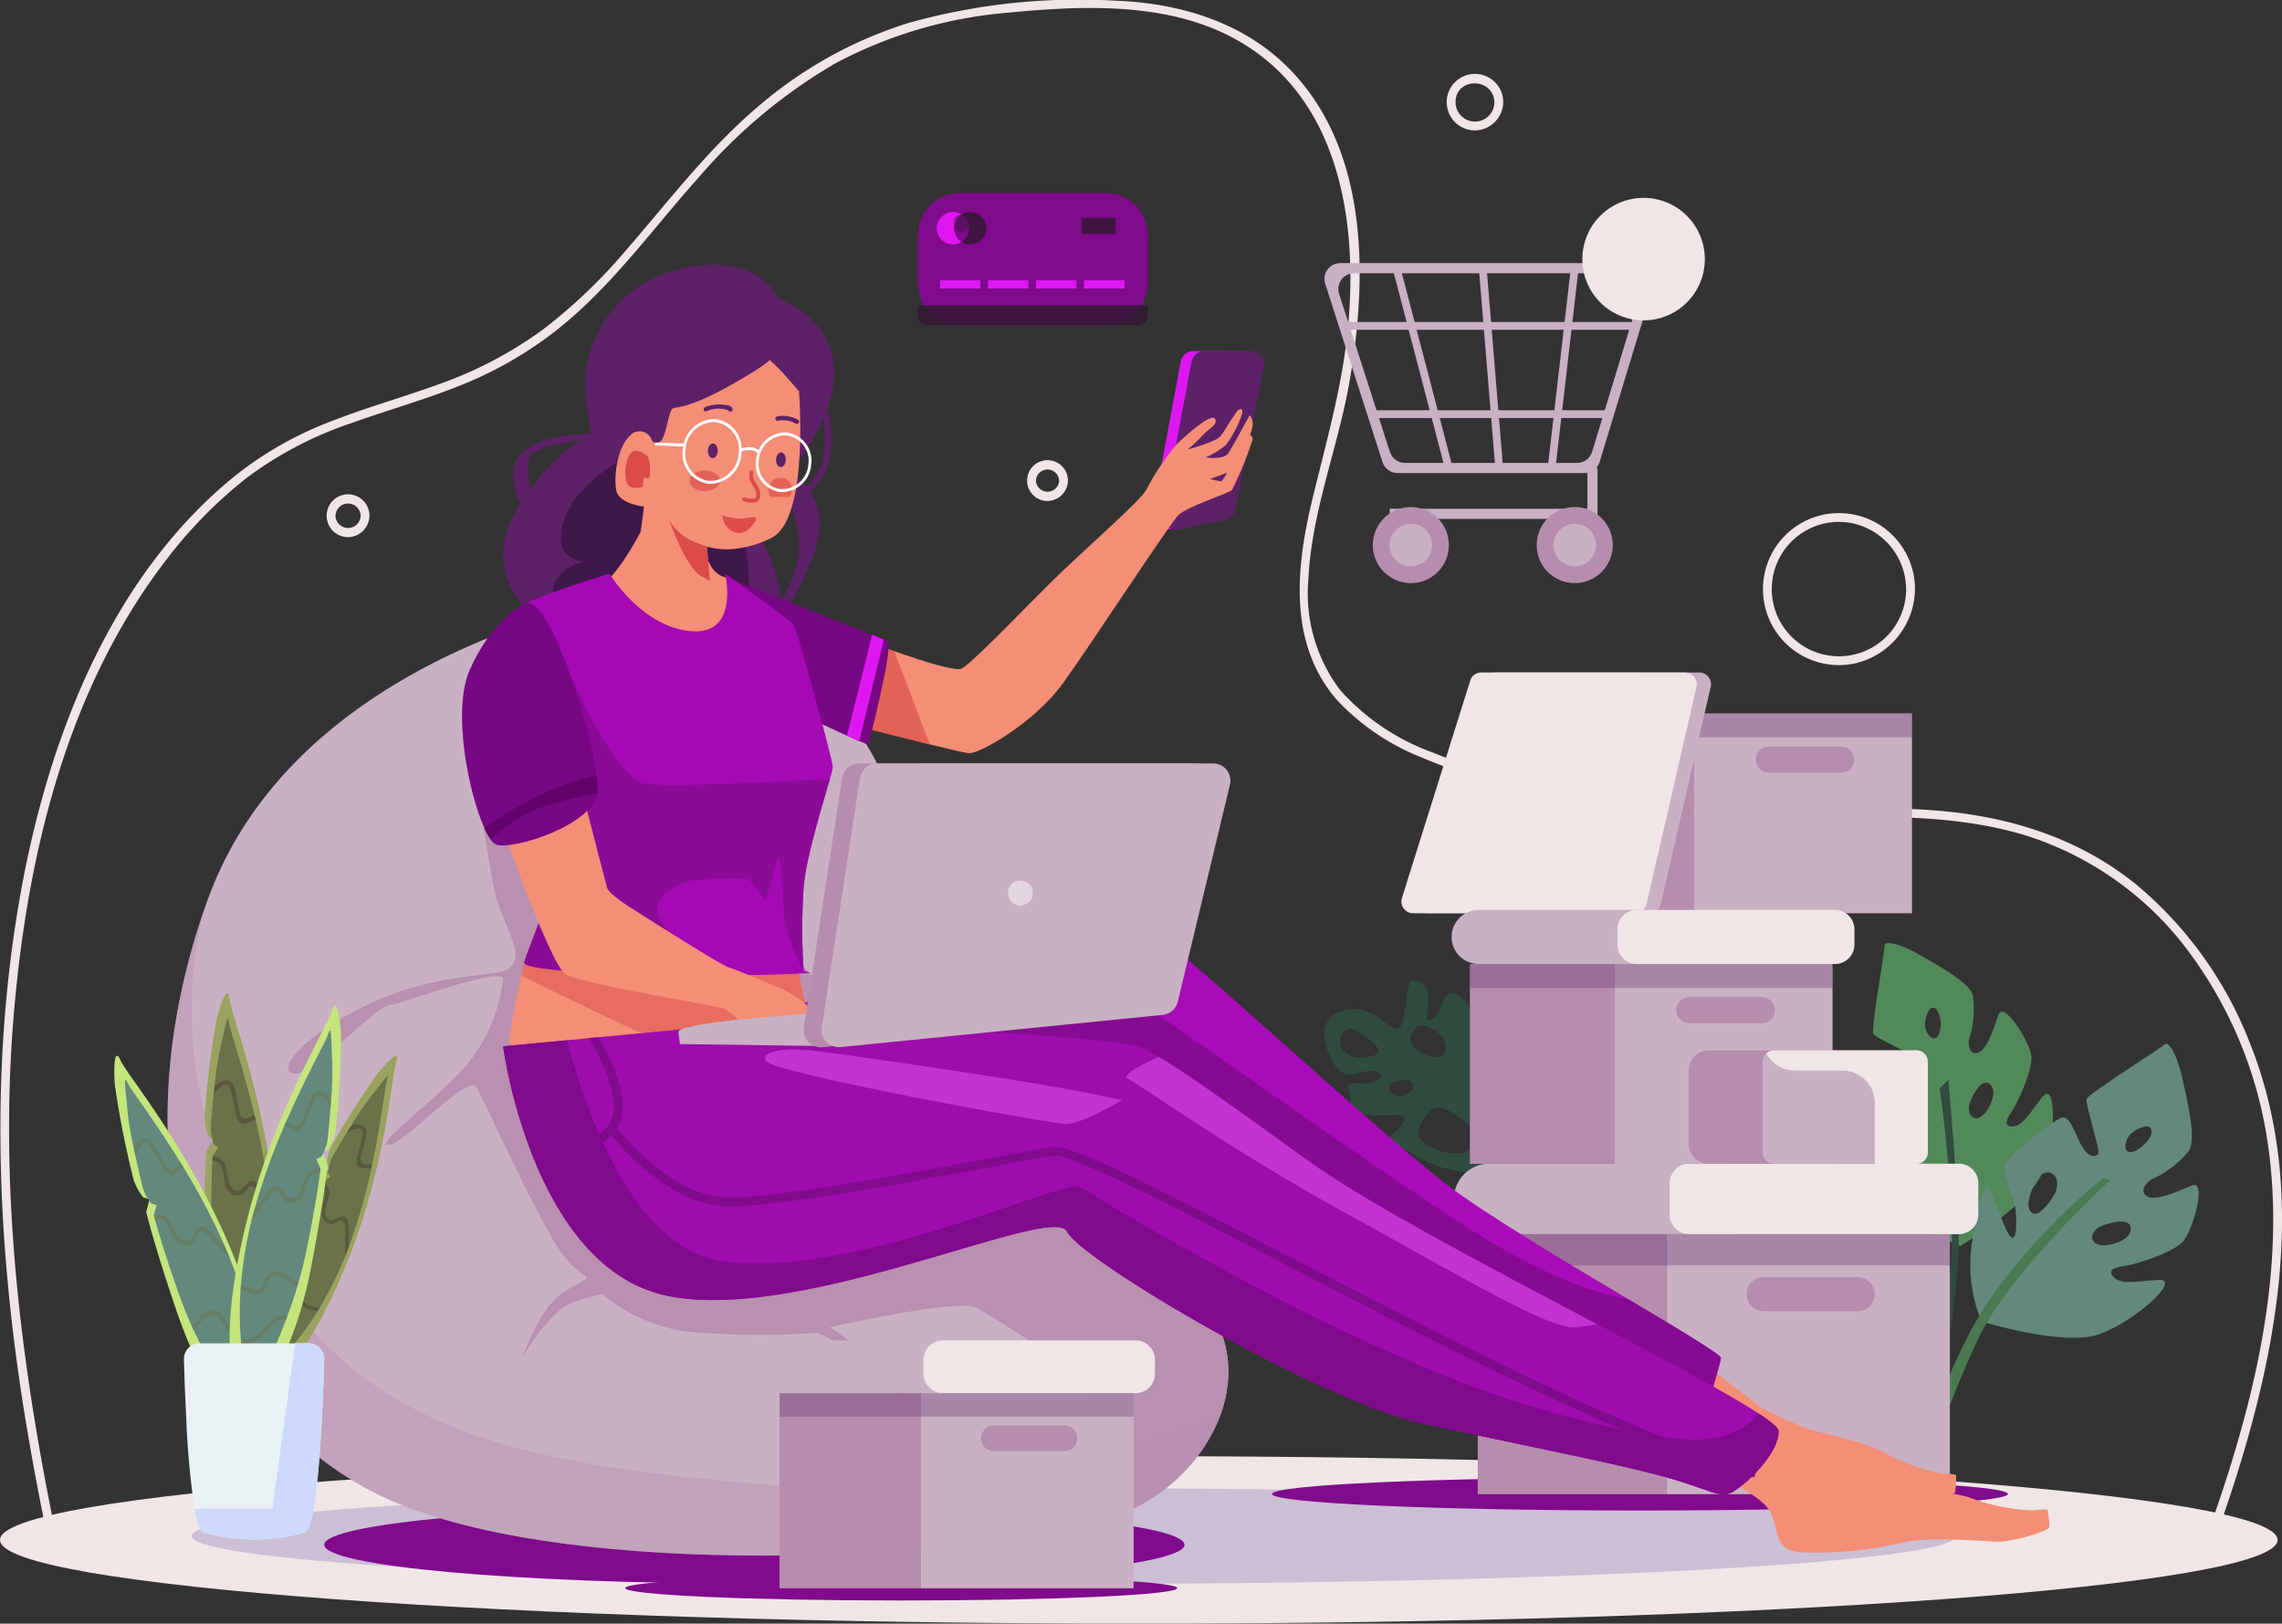 <svg id="Group_26738" data-name="Group 26738" xmlns="http://www.w3.org/2000/svg" xmlns:xlink="http://www.w3.org/1999/xlink" width="220.778" height="157.068" viewBox="0 0 220.778 157.068">
  <rect x="0" y="0" width="220.778" height="157.068" fill="#333333" stroke="none"/>
  <defs>
    <linearGradient id="linear-gradient" x1="-4.261" y1="13.262" x2="-4.241" y2="13.262" gradientUnits="objectBoundingBox">
      <stop offset="0" stop-color="#800b8c"/>
      <stop offset="1" stop-color="#62036c"/>
    </linearGradient>
    <clipPath id="clip-path">
      <rect id="Rectangle_32872" data-name="Rectangle 32872" width="220.778" height="157.068" fill="none"/>
    </clipPath>
    <clipPath id="clip-path-2">
      <path id="Path_43487" data-name="Path 43487" d="M854.807,465.682c-.956-.248-.837-1.277.133-1.772.529-.269,2.907-.994,2.951.174.042,1.1-1.753,1.648-2.6,1.652h-.011a1.884,1.884,0,0,1-.473-.055m-6.7-3.351a1.478,1.478,0,0,1-.072-1,5.445,5.445,0,0,1,.773-1.912,1.384,1.384,0,0,1,1.037-.752,1.018,1.018,0,0,1,.923.9,2.179,2.179,0,0,1-.331,1.342,5.139,5.139,0,0,1-1.417,1.653.825.825,0,0,1-.4.127.582.582,0,0,1-.509-.358m9.732-5.617a.453.453,0,0,1-.37-.166.627.627,0,0,1-.106-.377,1.742,1.742,0,0,1,.587-1.271,2.883,2.883,0,0,1,1.273-.643.67.67,0,0,1,.387-.013.5.5,0,0,1,.283.5c-.036.768-.89,1.474-1.5,1.812a1.194,1.194,0,0,1-.548.16h-.009m3.316-10.409c-.456.413-7.347,4.767-7.535,5.257s1.39,5.083,1.113,5.362-1.012.414-1.783-1.165-1.066-2.711-1.948-2.31a25.635,25.635,0,0,0-5.21,4.288c-.6.943.825,3.21.95,4.579s.107,3.194-.518,2.55-1.947-5.082-2.258-4.848-1.416,4.132-1.589,6.77a14.4,14.4,0,0,0,1.058,6.307s7.8,2.417,11.241,1.289,8.217-5.423,5.936-5.307-3.634.54-4.417-.315.846-1,1.467-1.1,4.514-1.222,5.4-2.448,2.237-5.934.685-5.253-3.455,1.484-4.267,1.052-.147-1.49.732-1.8a9.863,9.863,0,0,0,3.239-2.544c.883-1.048-.161-5.209-.6-7.178-.392-1.76-1.076-3.244-1.542-3.244a.226.226,0,0,0-.156.065" transform="translate(-842.348 -446.24)" fill="none"/>
    </clipPath>
    <linearGradient id="linear-gradient-2" x1="-4.953" y1="1.62" x2="-4.946" y2="1.62" gradientUnits="objectBoundingBox">
      <stop offset="0" stop-color="#a1cc77"/>
      <stop offset="1" stop-color="#63887e"/>
    </linearGradient>
    <clipPath id="clip-path-4">
      <rect id="Rectangle_32874" data-name="Rectangle 32874" width="170.707" height="9.266" fill="none"/>
    </clipPath>
    <clipPath id="clip-path-5">
      <rect id="Rectangle_32878" data-name="Rectangle 32878" width="21.07" height="19.33" fill="none"/>
    </clipPath>
    <linearGradient id="linear-gradient-3" x1="-7.779" y1="4.555" x2="-7.768" y2="4.555" gradientUnits="objectBoundingBox">
      <stop offset="0" stop-color="#e4d5df"/>
      <stop offset="1" stop-color="#c9b1c3"/>
    </linearGradient>
    <clipPath id="clip-path-7">
      <rect id="Rectangle_32880" data-name="Rectangle 32880" width="35.085" height="2.319" fill="none"/>
    </clipPath>
    <clipPath id="clip-path-8">
      <path id="Path_43493" data-name="Path 43493" d="M612.988,287.506a1.108,1.108,0,0,0-1.048.79l-6.6,21a1.138,1.138,0,0,0,1.048,1.5h21.537a1.112,1.112,0,0,0,1.073-.879l4.824-21a1.135,1.135,0,0,0-1.072-1.41Z" transform="translate(-605.288 -287.506)" fill="none"/>
    </clipPath>
    <linearGradient id="linear-gradient-4" x1="-4.736" y1="3.95" x2="-4.729" y2="3.95" xlink:href="#linear-gradient-3"/>
    <clipPath id="clip-path-10">
      <path id="Rectangle_32885" data-name="Rectangle 32885" d="M3.406,0H26.453a3.406,3.406,0,0,1,3.406,3.406v0a3.406,3.406,0,0,1-3.406,3.406H3.406A3.406,3.406,0,0,1,0,3.406v0A3.406,3.406,0,0,1,3.406,0Z" fill="none"/>
    </clipPath>
    <linearGradient id="linear-gradient-5" x1="-4.711" y1="6.531" x2="-4.703" y2="6.531" xlink:href="#linear-gradient-3"/>
    <clipPath id="clip-path-12">
      <rect id="Rectangle_32889" data-name="Rectangle 32889" width="27.426" height="25.161" fill="none"/>
    </clipPath>
    <linearGradient id="linear-gradient-6" x1="-5.878" y1="1.497" x2="-5.87" y2="1.497" xlink:href="#linear-gradient-3"/>
    <clipPath id="clip-path-14">
      <rect id="Rectangle_32891" data-name="Rectangle 32891" width="45.669" height="3.019" fill="none"/>
    </clipPath>
    <clipPath id="clip-path-15">
      <path id="Rectangle_32894" data-name="Rectangle 32894" d="M2.617,0H20.322a2.617,2.617,0,0,1,2.617,2.617v0a2.617,2.617,0,0,1-2.617,2.617H2.616A2.616,2.616,0,0,1,0,2.617v0A2.617,2.617,0,0,1,2.617,0Z" fill="none"/>
    </clipPath>
    <linearGradient id="linear-gradient-7" x1="-6.122" y1="13.193" x2="-6.112" y2="13.193" xlink:href="#linear-gradient-3"/>
    <linearGradient id="linear-gradient-8" x1="-7.415" y1="3.301" x2="-7.404" y2="3.301" xlink:href="#linear-gradient-3"/>
    <clipPath id="clip-path-20">
      <path id="Path_43500" data-name="Path 43500" d="M754.688,449.046a1.114,1.114,0,0,0-1.113,1.113v8.75a1.114,1.114,0,0,0,1.113,1.113h13.767a1.114,1.114,0,0,0,1.113-1.113v-8.75a1.114,1.114,0,0,0-1.113-1.113Z" transform="translate(-753.575 -449.046)" fill="none"/>
    </clipPath>
    <linearGradient id="linear-gradient-9" x1="-10.662" y1="5.052" x2="-10.648" y2="5.052" xlink:href="#linear-gradient-3"/>
    <clipPath id="clip-path-22">
      <path id="Path_43502" data-name="Path 43502" d="M262.8,319.22c18.862,3.715,30.643-14.8,23.432-17.965s-9.785-9.838-16.5-23.92-30.777-14.351-30.777-14.351S243.939,315.5,262.8,319.22" transform="translate(-238.958 -262.983)" fill="none"/>
    </clipPath>
    <linearGradient id="linear-gradient-10" x1="-0.992" y1="1.627" x2="-0.988" y2="1.627" xlink:href="#linear-gradient-3"/>
    <clipPath id="clip-path-24">
      <path id="Path_43504" data-name="Path 43504" d="M109.362,257.767c-9.293,2.726-27.55,10.174-33.863,27.723q-.186.517-.363,1.032c-8.072,23.563-1.879,46.054,15.607,55.787,15.382,8.564,51.437,7.39,67.506,4.1h.006a33.208,33.208,0,0,0,5.828-1.634,16.891,16.891,0,0,0,9.345-9.3c1.849-4.848.779-10.168-4.31-13.291-9.122-5.6-34.645-25.429-41.236-37.637s-12.944-28.139-12.944-28.139a52.866,52.866,0,0,0-5.577,1.358" transform="translate(-71.64 -256.409)" fill="none"/>
    </clipPath>
    <linearGradient id="linear-gradient-11" x1="-0.108" y1="1.048" x2="-0.105" y2="1.048" xlink:href="#linear-gradient-3"/>
    <clipPath id="clip-path-26">
      <rect id="Rectangle_32907" data-name="Rectangle 32907" width="101.789" height="62.352" fill="none"/>
    </clipPath>
    <clipPath id="clip-path-27">
      <rect id="Rectangle_32908" data-name="Rectangle 32908" width="90.955" height="90.002" fill="none"/>
    </clipPath>
    <clipPath id="clip-path-28">
      <path id="Path_43507" data-name="Path 43507" d="M219.139,407.245s-.115.514-.281,1.277a55.743,55.743,0,0,0-1.176,6.4c.537,2.042,11.741,1.967,20.207,1.613,5.219-.218,9.4-.542,9.4-.542l-2.05-9.96Z" transform="translate(-217.674 -406.035)" fill="none"/>
    </clipPath>
    <linearGradient id="linear-gradient-12" x1="-1.655" y1="5.963" x2="-1.647" y2="5.963" gradientUnits="objectBoundingBox">
      <stop offset="0" stop-color="#ffd3b6"/>
      <stop offset="1" stop-color="#f48e76"/>
    </linearGradient>
    <clipPath id="clip-path-30">
      <rect id="Rectangle_32911" data-name="Rectangle 32911" width="28.429" height="10.503" fill="none"/>
    </clipPath>
    <clipPath id="clip-path-31">
      <path id="Path_43516" data-name="Path 43516" d="M265.583,156.511c-3.655,2.007-4.8,1.917-5.25,2.055s-.632,2.564-1.16,3.129c-.507.541-.862.047-.891,0h0a1.245,1.245,0,0,0-2.158-.444c-1.209,1.143-1.579,4.037-1.284,5.318s2.667,1.51,2.667,1.51-.108.948-.316,2.421c0,0-2.223,4.437-4.163,5.433-1.28.658-.938,3.056,1.479,5.276l.058.622s10.88,10.067,14.326,8.823c1.617-.584.952-3.51-.211-6.453a5.471,5.471,0,0,0,1.533-1.011,50.562,50.562,0,0,0-2.675-5.9c-.722-.934-2.1-2.34-2.1-2.34a2.314,2.314,0,0,1-1.55-1.3c-.064-.111-.118-.216-.164-.315-.463-.982-.12-1.391-.12-1.391s.013,0,.019.007c.234.084,2.7.892,6.209-.831,3.686-1.813,2.674-14.19,2.674-14.19s-1.566-1.849-2.2-2.443l-.633-.595s-.434.6-4.086,2.61" transform="translate(-252.295 -153.901)" fill="none"/>
    </clipPath>
    <linearGradient id="linear-gradient-13" x1="-1.44" y1="2.875" x2="-1.434" y2="2.875" xlink:href="#linear-gradient-12"/>
    <clipPath id="clip-path-32">
      <path id="Path_43517" data-name="Path 43517" d="M301.964,235.067l-.12-1.391s-.343.409.12,1.391" transform="translate(-301.722 -233.676)" fill="none"/>
    </clipPath>
    <linearGradient id="linear-gradient-14" x1="-147.136" y1="74.904" x2="-146.647" y2="74.904" xlink:href="#linear-gradient-12"/>
    <clipPath id="clip-path-34">
      <rect id="Rectangle_32915" data-name="Rectangle 32915" width="1.742" height="3.109" fill="none"/>
    </clipPath>
    <clipPath id="clip-path-35">
      <rect id="Rectangle_32916" data-name="Rectangle 32916" width="3.261" height="1.723" fill="none"/>
    </clipPath>
    <clipPath id="clip-path-36">
      <rect id="Rectangle_32917" data-name="Rectangle 32917" width="3.935" height="5.859" fill="none"/>
    </clipPath>
    <clipPath id="clip-path-37">
      <path id="Path_43525" data-name="Path 43525" d="M699.876,581.482s3.727,2.4,4.341,4.155-.411,3.624,2.308,4.31a35.886,35.886,0,0,0,9.834.606c2.723-.222,8.315,1.24,9.307,1.4s4.878-.2,4.98-.7a11.314,11.314,0,0,0,.1-1.563c.013-.213-.63-.181-1.412-.23a19.665,19.665,0,0,1-5.648-2.07c-1.392-.922-6.58-1.978-7.487-2.312a43.451,43.451,0,0,1-4.366-2.044c-.271-.23-7.119-5.429-7.119-5.429s-5.211,3.027-4.835,3.872" transform="translate(-699.856 -577.61)" fill="none"/>
    </clipPath>
    <linearGradient id="linear-gradient-15" x1="-4.843" y1="1.597" x2="-4.836" y2="1.597" xlink:href="#linear-gradient-12"/>
    <clipPath id="clip-path-38">
      <path id="Path_43526" data-name="Path 43526" d="M735,615.619s4.056,1.782,4.938,3.424.161,3.644,2.955,3.9A35.894,35.894,0,0,0,752.7,622c2.655-.645,8.407-.078,9.412-.074s4.786-.965,4.81-1.467a11.273,11.273,0,0,0-.15-1.558c-.02-.213-.651-.081-1.43-.006a19.656,19.656,0,0,1-5.9-1.16c-1.52-.692-6.809-.923-7.757-1.111a43.56,43.56,0,0,1-4.632-1.334c-.3-.185-7.881-4.248-7.881-4.248s-4.673,3.805-4.169,4.581" transform="translate(-734.961 -611.038)" fill="none"/>
    </clipPath>
    <linearGradient id="linear-gradient-16" x1="-4.941" y1="1.337" x2="-4.934" y2="1.337" xlink:href="#linear-gradient-12"/>
    <clipPath id="clip-path-39">
      <path id="Path_43527" data-name="Path 43527" d="M496.577,150.1a1.246,1.246,0,0,0-1.226,1.019L492.606,165.9a1.247,1.247,0,0,0,1.472,1.45l4.522-.912a1.247,1.247,0,0,0,.976-.976l2.792-13.864a1.247,1.247,0,0,0-1.222-1.493Z" transform="translate(-492.585 -150.101)" fill="none"/>
    </clipPath>
    <clipPath id="clip-path-41">
      <path id="Path_43529" data-name="Path 43529" d="M390.528,181.637s.964-.336,1.642-.623a3.661,3.661,0,0,1-.551.86,10.238,10.238,0,0,1-1.092-.236m2.753-6.687c-.238.1-1.329,2.037-1.756,2.559s-3.069,1.252-3.168,1.279a19.384,19.384,0,0,0,1.6-1.517c.285-.38,1.424-.9,1.045-1.47s-2.895,1.66-3.783,2.562a24.122,24.122,0,0,0-2.86,4.318c-.569,1.093-6.335,6.073-9.4,9.122s-7.415,7.6-8.465,8.17c-.551.3-3.675-.68-6.513-1.677-2.562-.9-4.892-1.81-4.892-1.81l-1.655,8.307s5.889,1.52,9.977,2.521c1.929.471,3.457.827,3.776.853,1,.08,6.334-2.926,9.109-6.769s10.3-15.4,11.15-16.25,4.933-2.135,5.218-2.465a35.176,35.176,0,0,0,1.993-4.887.666.666,0,0,0-.249-.446,5.468,5.468,0,0,0,.249-.884,1.52,1.52,0,0,0-.285-1.013s-1.612,2.959-2.058,3.666-2.212.431-2.212.431a8.338,8.338,0,0,0,1.946-1.186,10.4,10.4,0,0,0,1.612-3.131c0-.28-.049-.362-.138-.362a.779.779,0,0,0-.24.08" transform="translate(-353.432 -174.87)" fill="none"/>
    </clipPath>
    <linearGradient id="linear-gradient-17" x1="-1.94" y1="3.52" x2="-1.935" y2="3.52" xlink:href="#linear-gradient-12"/>
    <clipPath id="clip-path-43">
      <rect id="Rectangle_32924" data-name="Rectangle 32924" width="9.977" height="10.827" fill="none"/>
    </clipPath>
    <clipPath id="clip-path-44">
      <path id="Path_43531" data-name="Path 43531" d="M317.182,250.285l1.018,9.694s4.434,2.189,7.172,3.43c.453.205.86.384,1.191.524.563.236.915.357.92.295.024-.322,2.506-9.657,1.795-9.986-.05-.023-.162-.07-.33-.138-.259-.107-.649-.263-1.136-.458-3.7-1.477-13.006-5.125-13.183-5.194Z" transform="translate(-314.628 -248.452)" fill="none"/>
    </clipPath>
    <clipPath id="clip-path-45">
      <path id="Path_43532" data-name="Path 43532" d="M237.106,250.784c-4.777-.418-7.88-5.571-7.88-5.571s-8.409,2.573-9.015,3.427.891,2.42,1.6,8.13c.117.937.258,1.957.41,3.023.773,5.433,1.828,12.047,1.4,14.757-.511,3.242-2.236,6.826-2.63,8.264-.262.949,11.737,1.321,20.474,1.251,3-.023,5.616-.1,7.219-.222l-.665-.215a61.959,61.959,0,0,1,0-8.019c.241-3,1.889-8.205,2.55-10.541a7.223,7.223,0,0,0,.278-1.147c0-.66-3.416-13.146-3.758-13.715s-6.667-4.993-6.667-4.993,1.457,5.989-3.319,5.571" transform="translate(-220.07 -245.213)" fill="none"/>
    </clipPath>
    <linearGradient id="linear-gradient-18" x1="-1.186" y1="2.346" x2="-1.18" y2="2.346" gradientUnits="objectBoundingBox">
      <stop offset="0" stop-color="#de17f2"/>
      <stop offset="1" stop-color="#a409b4"/>
    </linearGradient>
    <clipPath id="clip-path-47">
      <rect id="Rectangle_32928" data-name="Rectangle 32928" width="29.584" height="29.192" fill="none"/>
    </clipPath>
    <clipPath id="clip-path-48">
      <path id="Path_43534" data-name="Path 43534" d="M306.373,398.942c-4.052,2.334-12.487,2.865-12.487,2.865s3.583,1,8.182,2.22c6.6,1.755,15.3,3.967,18.495,4.339,5.42.632,71.637,31.423,71.637,31.423s1.578-5.19,1.685-5.929c.048-.334-3.968-2.723-9.031-5.739h0c-6.156-3.663-13.858-8.249-17.692-11.188-6.987-5.356-28.433-25.486-30.481-25.976a1.043,1.043,0,0,0-.233-.02c-3.383,0-30.072,8-30.072,8" transform="translate(-293.886 -390.938)" fill="none"/>
    </clipPath>
    <clipPath id="clip-path-50">
      <rect id="Rectangle_32931" data-name="Rectangle 32931" width="91.817" height="40.423" fill="none"/>
    </clipPath>
    <clipPath id="clip-path-51">
      <path id="Path_43536" data-name="Path 43536" d="M239.545,436.922c-.519.063-8.5.827-15.213,1.468l-.938.09c-.74.071-1.457.138-2.141.2l-6.182.589a49.881,49.881,0,0,0,2.714,10.216q.163.42.336.842c2.332,5.673,6.285,11.68,12.773,13.062s15.81-.862,23.687-3.107c7.9-2.252,14.354-4.5,15.053-3.094,1.4,2.814,24.546,16.4,34.284,18.541s18.512,3.82,23.347,5.139,5.536,2.269,6.877,1.45a10.864,10.864,0,0,0,1.739-1.407c.116-.114.234-.231.351-.354,1.159-1.2,2.249-2.746,2.254-4.054,0-.307-.689-.892-1.906-1.693-2.929-1.926-8.909-5.1-15.655-8.66-10.291-5.429-22.362-11.755-28.1-15.911-8.861-6.417-12.1-8.646-14.337-9.953-.556-.326-1.049-.594-1.551-.855a8.119,8.119,0,0,0-1.974-.444c-5.781-.849-21.939-1.626-30.292-1.935-2.449-.091-4.227-.14-4.875-.14-.131,0-.216,0-.251.006" transform="translate(-215.071 -436.916)" fill="#9e0cad"/>
    </clipPath>
    <clipPath id="clip-path-52">
      <rect id="Rectangle_32934" data-name="Rectangle 32934" width="123.416" height="43.944" fill="none"/>
    </clipPath>
    <clipPath id="clip-path-53">
      <path id="Path_43539" data-name="Path 43539" d="M211.416,339.889s5.271,15.258,6.838,16.3,14.81,3.063,15.522,3.39a7.678,7.678,0,0,1,1.8,1.781l7.5-.56a9.9,9.9,0,0,0-3.745-3.116c-2.279-.98-4.7-1.961-5.341-2.156s-7.691-4.64-9.613-5.881-2.065-1.765-2.065-1.765l-2.39-9.222s-1.217-.074-2.73-.074c-2.523,0-5.87.2-5.775,1.3" transform="translate(-211.414 -338.59)" fill="none"/>
    </clipPath>
    <linearGradient id="linear-gradient-19" x1="-1.251" y1="2.27" x2="-1.245" y2="2.27" xlink:href="#linear-gradient-12"/>
    <clipPath id="clip-path-54">
      <path id="Path_43540" data-name="Path 43540" d="M290.044,434.187l.143,1.149,14.785.2L307,432.113s-17.094.925-16.952,2.074" transform="translate(-290.043 -432.113)" fill="none"/>
    </clipPath>
    <linearGradient id="linear-gradient-20" x1="-3.831" y1="17.314" x2="-3.818" y2="17.314" xlink:href="#linear-gradient-3"/>
    <clipPath id="clip-path-56">
      <path id="Path_43542" data-name="Path 43542" d="M356.614,326.4a1.667,1.667,0,0,0-1.647,1.413l-3.7,24.118a1.666,1.666,0,0,0,1.813,1.911l31.177-3.12a1.666,1.666,0,0,0,1.454-1.269l5.048-21a1.666,1.666,0,0,0-1.62-2.056Z" transform="translate(-351.245 -326.404)" fill="none"/>
    </clipPath>
    <linearGradient id="linear-gradient-21" x1="-2.37" y1="2.064" x2="-2.364" y2="2.064" xlink:href="#linear-gradient-3"/>
    <clipPath id="clip-path-58">
      <rect id="Rectangle_32940" data-name="Rectangle 32940" width="2.395" height="2.395" fill="none"/>
    </clipPath>
    <clipPath id="clip-path-59">
      <path id="Path_43544" data-name="Path 43544" d="M203.446,257.769s-3.067,1.506-5.2,6.391c-1.686,3.857-.118,11.815,1.432,15.247a6.614,6.614,0,0,0,.618,1.121,1.263,1.263,0,0,0,.552.494c1.654.527,9.307-1.882,9.77-5,0-.006,0-.011,0-.017a6.876,6.876,0,0,0-.07-1.667c-.647-4.952-4.419-16.741-6.668-16.74a.666.666,0,0,0-.433.167" transform="translate(-197.514 -257.602)" fill="none"/>
    </clipPath>
    <linearGradient id="linear-gradient-22" x1="-2.45" y1="3.886" x2="-2.437" y2="3.886" gradientUnits="objectBoundingBox">
      <stop offset="0" stop-color="#800b8c"/>
      <stop offset="1" stop-color="#770783"/>
    </linearGradient>
    <clipPath id="clip-path-60">
      <path id="Path_43545" data-name="Path 43545" d="M212.458,333.453a39.322,39.322,0,0,0-5.4,3.191,6.612,6.612,0,0,0,.618,1.121,13.744,13.744,0,0,1,5.7-3.387A46.7,46.7,0,0,1,218,333.264c0-.006,0-.011,0-.017a6.875,6.875,0,0,0-.07-1.667,22.191,22.191,0,0,0-5.473,1.873" transform="translate(-207.058 -331.58)" fill="url(#linear-gradient)"/>
    </clipPath>
    <clipPath id="clip-path-61">
      <path id="Path_43546" data-name="Path 43546" d="M362.105,281.168c.453.205.86.384,1.191.524l2.384-9.829c-.259-.107-.649-.263-1.136-.458Z" transform="translate(-362.105 -271.404)" fill="#800b8c"/>
    </clipPath>
    <clipPath id="clip-path-63">
      <rect id="Rectangle_32945" data-name="Rectangle 32945" width="2.395" height="3.603" fill="none"/>
    </clipPath>
    <clipPath id="clip-path-64">
      <rect id="Rectangle_32946" data-name="Rectangle 32946" width="9.889" height="2.553" fill="none"/>
    </clipPath>
    <clipPath id="clip-path-65">
      <rect id="Rectangle_32947" data-name="Rectangle 32947" width="5.707" height="25.471" fill="none"/>
    </clipPath>
    <clipPath id="clip-path-66">
      <rect id="Rectangle_32948" data-name="Rectangle 32948" width="10.03" height="21.925" fill="none"/>
    </clipPath>
    <clipPath id="clip-path-67">
      <path id="Path_43566" data-name="Path 43566" d="M53.656,464.9a32.583,32.583,0,0,0,.6,3.435c.05.24.1.479.153.716.322,1.48.647,2.839.753,3.191a4.423,4.423,0,0,0,.794,1.4l.5.143-.271.971s0,.01.007.029c.015.057.049.2.11.419.249.923.927,3.285,2.309,7.189.381,1.074.8,2.1,1.231,3.055l.15.331c.446.97.894,1.858,1.31,2.633.065.125.132.246.2.365.973,1.778,1.717,2.877,1.717,2.877l2.893.641a15.5,15.5,0,0,0,.018-1.734c-.005-.142-.012-.292-.021-.449a31.968,31.968,0,0,0-.65-4.85q-.042-.206-.089-.416a38.831,38.831,0,0,0-1.854-5.978c-.092-.233-.188-.467-.288-.7-.038-.09-.076-.18-.115-.27a62.948,62.948,0,0,0-4.072-7.791c-.077-.124-.152-.247-.226-.37-2.54-4.127-4.871-7.115-5.188-7.807-.084-.183-.141-.263-.179-.263-.19,0,.141,2.057.215,3.236" transform="translate(-53.383 -461.669)" fill="none"/>
    </clipPath>
    <linearGradient id="linear-gradient-24" x1="-0.267" y1="1.622" x2="-0.258" y2="1.622" xlink:href="#linear-gradient-2"/>
    <clipPath id="clip-path-69">
      <rect id="Rectangle_32951" data-name="Rectangle 32951" width="11.868" height="23.276" fill="none"/>
    </clipPath>
    <clipPath id="clip-path-70">
      <path id="Path_43572" data-name="Path 43572" d="M111.089,440.89c-.219.729-2.115,4.01-4.061,8.448-.056.132-.114.264-.173.4a62.91,62.91,0,0,0-2.957,8.278c-.026.095-.052.189-.077.284-.066.248-.129.493-.188.736a38.807,38.807,0,0,0-1.011,6.177q-.017.215-.031.425a32,32,0,0,0,.026,4.893q.02.235.041.448a15.574,15.574,0,0,0,.258,1.715l2.777-1.035s.585-1.191,1.3-3.087c.048-.127.1-.256.144-.388.306-.825.627-1.766.935-2.789l.1-.348c.292-1,.568-2.08.8-3.2.83-4.058,1.175-6.491,1.3-7.439.029-.229.044-.372.051-.43,0-.02,0-.03,0-.03l-.4-.924.472-.21a4.425,4.425,0,0,0,.593-1.5c.057-.364.191-1.754.305-3.265.018-.242.036-.486.052-.73a32.694,32.694,0,0,0,.119-3.485c-.089-1.171-.047-3.234-.23-3.234-.038,0-.085.086-.144.285" transform="translate(-102.512 -440.605)" fill="none"/>
    </clipPath>
    <linearGradient id="linear-gradient-25" x1="-0.33" y1="2.894" x2="-0.323" y2="2.894" xlink:href="#linear-gradient-2"/>
    <clipPath id="clip-path-72">
      <rect id="Rectangle_32954" data-name="Rectangle 32954" width="8.753" height="24.507" fill="none"/>
    </clipPath>
    <clipPath id="clip-path-73">
      <path id="Path_43577" data-name="Path 43577" d="M80.142,574.283a1.509,1.509,0,0,0-1.509,1.549c.037,1.36.107,3.469.225,5.737a82.639,82.639,0,0,0,.8,8.731c.224,1.274.495,2.128.818,2.257a17.651,17.651,0,0,0,9.883,0,.852.852,0,0,0,.361-.478,17.554,17.554,0,0,0,.777-4.089c.439-3.978.635-9.5.708-12.16a1.508,1.508,0,0,0-1.508-1.549Z" transform="translate(-78.633 -574.283)" fill="none"/>
    </clipPath>
    <linearGradient id="linear-gradient-26" x1="-1.305" y1="1.429" x2="-1.289" y2="1.429" gradientUnits="objectBoundingBox">
      <stop offset="0" stop-color="#fff"/>
      <stop offset="0.638" stop-color="#e9f1f4"/>
      <stop offset="1" stop-color="#e9f1f4"/>
    </linearGradient>
    <clipPath id="clip-path-75">
      <path id="Rectangle_32959" data-name="Rectangle 32959" d="M2.555,0H19.84A2.555,2.555,0,0,1,22.4,2.555v0A2.555,2.555,0,0,1,19.84,5.109H2.555A2.555,2.555,0,0,1,0,2.555v0A2.555,2.555,0,0,1,2.555,0Z" fill="none"/>
    </clipPath>
    <linearGradient id="linear-gradient-27" x1="-3.29" y1="5.362" x2="-3.28" y2="5.362" xlink:href="#linear-gradient-3"/>
    <clipPath id="clip-path-77">
      <rect id="Rectangle_32963" data-name="Rectangle 32963" width="20.57" height="18.872" fill="none"/>
    </clipPath>
    <linearGradient id="linear-gradient-28" x1="-4.332" y1="1.181" x2="-4.321" y2="1.181" xlink:href="#linear-gradient-3"/>
    <clipPath id="clip-path-79">
      <rect id="Rectangle_32965" data-name="Rectangle 32965" width="34.253" height="2.264" fill="none"/>
    </clipPath>
    <clipPath id="clip-path-80">
      <path id="Path_43582" data-name="Path 43582" d="M572.6,130.755l-4.916-15.3a1.524,1.524,0,0,1,1.451-1.99h26.227a1.524,1.524,0,0,1,1.458,1.968l-4.658,15.3a1.524,1.524,0,0,1-1.458,1.08H574.053a1.524,1.524,0,0,1-1.451-1.058m-4.811-18.273a1.524,1.524,0,0,0-1.451,1.99l5.547,17.264a1.523,1.523,0,0,0,1.451,1.058h18.094a1.524,1.524,0,0,0,1.458-1.08l5.255-17.264a1.524,1.524,0,0,0-1.458-1.968Z" transform="translate(-566.266 -112.481)" fill="none"/>
    </clipPath>
    <linearGradient id="linear-gradient-29" x1="-3.945" y1="6.48" x2="-3.938" y2="6.48" xlink:href="#linear-gradient-3"/>
    <clipPath id="clip-path-81">
      <path id="Path_43583" data-name="Path 43583" d="M613.311,200.078v3.943H594.188V205h20.1v-4.924Z" transform="translate(-594.188 -200.078)" fill="none"/>
    </clipPath>
    <linearGradient id="linear-gradient-30" x1="-6.688" y1="22.704" x2="-6.677" y2="22.704" xlink:href="#linear-gradient-3"/>
    <clipPath id="clip-path-83">
      <path id="Path_43585" data-name="Path 43585" d="M594.134,226.006a2.055,2.055,0,1,0,2.056-2.055,2.055,2.055,0,0,0-2.056,2.055" transform="translate(-594.134 -223.951)" fill="none"/>
    </clipPath>
    <linearGradient id="linear-gradient-31" x1="-32.704" y1="25.882" x2="-32.649" y2="25.882" xlink:href="#linear-gradient-3"/>
    <clipPath id="clip-path-85">
      <path id="Path_43587" data-name="Path 43587" d="M664.2,226.006a2.055,2.055,0,1,0,2.056-2.055,2.055,2.055,0,0,0-2.056,2.055" transform="translate(-664.198 -223.951)" fill="none"/>
    </clipPath>
    <linearGradient id="linear-gradient-32" x1="-36.561" y1="25.882" x2="-36.506" y2="25.882" xlink:href="#linear-gradient-3"/>
    <clipPath id="clip-path-86">
      <rect id="Rectangle_32974" data-name="Rectangle 32974" width="0.75" height="20.03" transform="matrix(0.967, -0.253, 0.253, 0.967, 0, 0.19)" fill="none"/>
    </clipPath>
    <linearGradient id="linear-gradient-33" x1="-23.225" y1="6.709" x2="-23.186" y2="6.709" xlink:href="#linear-gradient-3"/>
    <clipPath id="clip-path-87">
      <rect id="Rectangle_32976" data-name="Rectangle 32976" width="0.75" height="19.442" transform="translate(0 0.062) rotate(-4.705)" fill="none"/>
    </clipPath>
    <linearGradient id="linear-gradient-34" x1="-61.073" y1="6.75" x2="-60.976" y2="6.75" xlink:href="#linear-gradient-3"/>
    <clipPath id="clip-path-88">
      <rect id="Rectangle_32978" data-name="Rectangle 32978" width="19.506" height="0.75" transform="matrix(0.115, -0.993, 0.993, 0.115, 0, 19.377)" fill="none"/>
    </clipPath>
    <linearGradient id="linear-gradient-35" x1="-50.111" y1="6.742" x2="-50.036" y2="6.742" xlink:href="#linear-gradient-3"/>
    <clipPath id="clip-path-89">
      <rect id="Rectangle_32980" data-name="Rectangle 32980" width="28.237" height="0.751" fill="none"/>
    </clipPath>
    <linearGradient id="linear-gradient-36" x1="-4.595" y1="167.758" x2="-4.587" y2="167.758" xlink:href="#linear-gradient-3"/>
    <clipPath id="clip-path-90">
      <rect id="Rectangle_32982" data-name="Rectangle 32982" width="23.172" height="0.75" fill="none"/>
    </clipPath>
    <linearGradient id="linear-gradient-37" x1="-5.713" y1="156.436" x2="-5.703" y2="156.436" xlink:href="#linear-gradient-3"/>
    <clipPath id="clip-path-92">
      <path id="Rectangle_32985" data-name="Rectangle 32985" d="M4.034,0H18.183a4.035,4.035,0,0,1,4.035,4.035V8.748a4.035,4.035,0,0,1-4.035,4.035H4.035A4.035,4.035,0,0,1,0,8.748V4.034A4.034,4.034,0,0,1,4.034,0Z" fill="none"/>
    </clipPath>
    <clipPath id="clip-path-94">
      <rect id="Rectangle_32986" data-name="Rectangle 32986" width="1.446" height="2.633" fill="#331632"/>
    </clipPath>
    <clipPath id="clip-path-95">
      <rect id="Rectangle_32987" data-name="Rectangle 32987" width="2.397" height="3.12" fill="#331632"/>
    </clipPath>
    <clipPath id="clip-path-96">
      <rect id="Rectangle_32992" data-name="Rectangle 32992" width="22.218" height="1.905" fill="none"/>
    </clipPath>
    <clipPath id="clip-path-97">
      <rect id="Rectangle_32994" data-name="Rectangle 32994" width="3.297" height="1.573" fill="#331632"/>
    </clipPath>
  </defs>
  <g id="Group_25939" data-name="Group 25939">
    <g id="Group_25938" data-name="Group 25938" clip-path="url(#clip-path)">
      <path id="Path_43479" data-name="Path 43479" d="M5.668,149.084c-3.5-16.774-5.657-33.873-4.2-51.016,1.3-15.355,5.114-31.3,14.628-43.756a43.979,43.979,0,0,1,7.9-8.081A35.979,35.979,0,0,1,34.1,40.94c3.48-1.247,7.048-2.246,10.483-3.62a37.665,37.665,0,0,0,9.1-5.152c5.53-4.273,9.487-9.932,14.112-15.08A51.4,51.4,0,0,1,81.012,6.093a43.094,43.094,0,0,1,16.7-4.871c7.178-.693,15.311-1.039,21.831,2.506,10.048,5.463,11.978,17.388,11.014,27.819-.531,5.742-2.11,11.164-3.458,16.742-1.581,6.546-2.381,13.981,2.392,19.443a22.537,22.537,0,0,0,8.121,5.52,67.812,67.812,0,0,0,10.755,3.518A92.3,92.3,0,0,0,172.624,79.2c7.883-.16,16.014-.69,23.653,1.672a31.446,31.446,0,0,1,15.955,11.67,40.764,40.764,0,0,1,7.25,17.745c1.292,8.339.276,16.868-1.737,25.007-.981,3.965-2.2,7.864-3.546,11.72-.181.52.644.744.823.227,5.1-14.655,8.764-31.243,2.821-46.225a37.7,37.7,0,0,0-11.021-15.434c-5.569-4.52-12.3-6.605-19.378-7.171-8.143-.651-16.316.334-24.465-.215a77.6,77.6,0,0,1-24.4-5.458,21.911,21.911,0,0,1-8.8-5.992,15.5,15.5,0,0,1-3.069-10.7c.31-6.565,2.888-12.8,4-19.241,1.711-9.909,1.823-21.966-5.509-29.8C120.689,2.184,114.355.291,107.9.058A61.03,61.03,0,0,0,88.066,2.21,40.938,40.938,0,0,0,73.8,10.029c-5.025,4.184-8.887,9.334-13.152,14.234a51.681,51.681,0,0,1-8.005,7.628,39.2,39.2,0,0,1-10.19,5.327C38.921,38.5,35.294,39.5,31.8,40.9a34.371,34.371,0,0,0-9.228,5.377C10.694,56.059,4.766,71.661,2.124,86.408c-2.982,16.644-2.31,33.6.36,50.236.681,4.241,1.483,8.462,2.361,12.667.112.538.936.31.823-.227" transform="translate(-0.129 0)" fill="#f0e6e6"/>
      <path id="Path_43480" data-name="Path 43480" d="M767.664,226.726a6.5,6.5,0,1,1-5.263-6.382,6.572,6.572,0,0,1,5.263,6.382.427.427,0,0,0,.854,0,7.353,7.353,0,1,0-5.89,7.206,7.453,7.453,0,0,0,5.89-7.206.427.427,0,0,0-.854,0" transform="translate(-583.249 -169.736)" fill="#f0e6e6"/>
      <path id="Path_43481" data-name="Path 43481" d="M623.157,34.332a1.879,1.879,0,1,1-3.759,0c.02-2.432,3.656-2.416,3.759,0,.023.548.877.55.854,0a2.733,2.733,0,1,0-2.733,2.733,2.777,2.777,0,0,0,2.733-2.733c.023-.549-.831-.549-.854,0" transform="translate(-478.578 -24.449)" fill="#f0e6e6"/>
      <path id="Path_43482" data-name="Path 43482" d="M142.951,213.414a1.218,1.218,0,0,1-2.435,0,1.218,1.218,0,0,1,2.435,0c.029.547.884.55.854,0a2.072,2.072,0,1,0-2.161,2.067,2.107,2.107,0,0,0,2.161-2.067c.03-.549-.825-.548-.854,0" transform="translate(-108.059 -163.519)" fill="#f0e6e6"/>
      <path id="Path_43483" data-name="Path 43483" d="M442.242,198.719a1.122,1.122,0,0,1-2.242,0,1.122,1.122,0,0,1,2.242,0c.029.547.884.55.854,0a1.975,1.975,0,1,0-2.06,1.97,2.009,2.009,0,0,0,2.06-1.97c.03-.549-.825-.548-.854,0" transform="translate(-339.775 -152.224)" fill="#f0e6e6"/>
      <path id="Path_43484" data-name="Path 43484" d="M583.114,425.664c-.745-1.659-1.141-.266-2.177-.346s.329-3.327-1.57-4.658-1.493,1.482-2.761,2.182.511-2.672-1.039-3.528-1.12.6-1.721,3.447-2.151-1.259-5.136-.879-3,2.764-1.7,5.072,2.612.653,3.988.9.543,1.281-1.371,1.184-.861.1-.908,1.69,2.3,1.481,4.04,1.371,1.274.8.2,1.726-.249.648,2.075,2.246a12.438,12.438,0,0,0,5.9,1.648c3.586-2.644,2.927-10.392,2.182-12.051m-12.846.847c-3.26.443-3.013-3.021-1.372-2.73,0,0,4.632,2.288,1.372,2.73m2.383,3.391c-.862-1.126,1.553-1.232,1.553-1.232,1.674.789-.691,2.358-1.553,1.232m2.618-4.047c-1.613-1.137-.181-2.187-.181-2.187.523-.691,2.634.358,2.841,1.6s-1.047,1.724-2.66.587m2.074,9.7c-3.19-1.074-1.977-2.553-.943-3.8s3.553,1.135,3.553,1.135c2.254,1.419.58,3.737-2.609,2.663" transform="translate(-438.07 -324.242)" fill="#304c3f"/>
      <path id="Path_43485" data-name="Path 43485" d="M797.625,421.285c.27,1.009,2.721,1.434,3.739,2.2s2.26,1.922,1.427,1.953-4.707-1.825-4.741-1.463a20.636,20.636,0,0,0,3.656,5.334,13.274,13.274,0,0,0,4.993,3.208s6.536-3.9,7.912-7,1.412-9.093.066-7.437-1.9,2.86-2.977,2.869-.161-1.215.158-1.709,1.982-3.9,1.7-5.279-2.677-5.262-3.18-3.759-1.14,3.325-1.944,3.619-1.115-.829-.781-1.635a9.273,9.273,0,0,0,.278-3.838c-.169-1.268-3.678-3.144-5.3-4.071s-3.244-1.383-3.245-.809-1.318,8.079-1.1,8.516,4.361,2.212,4.378,2.579-.348.961-1.915.509-2.529-.954-2.8-.091a24.09,24.09,0,0,0-.312,6.3m9.963-2.494c.146-.536,1.134-2.639,1.964-1.939.783.66.036,2.247-.491,2.838a1.767,1.767,0,0,1-.34.3c-.768.509-1.4-.217-1.133-1.2m-3.8-6.516a1.622,1.622,0,0,1-.506-1.2,2.714,2.714,0,0,1,.354-1.286.632.632,0,0,1,.233-.276.458.458,0,0,1,.52.115,2.54,2.54,0,0,1,.308,2.172,1.112,1.112,0,0,1-.238.487.421.421,0,0,1-.345.152.576.576,0,0,1-.326-.162m-2.986,6.776a.942.942,0,0,1,1.2-.077,2.02,2.02,0,0,1,.714,1.069,4.815,4.815,0,0,1,.249,2.016.547.547,0,0,1-.729.49,1.363,1.363,0,0,1-.733-.576,5.067,5.067,0,0,1-.83-1.732,1.3,1.3,0,0,1,.132-1.19" transform="translate(-617.055 -311.98)" fill="#52895a"/>
      <path id="Path_43486" data-name="Path 43486" d="M824.776,491.328a66.178,66.178,0,0,0,2.18-12.592c.311-6.032-1.155-16.239-1.155-16.239l.839-.807s1.029,10.927,1,16.422a77.027,77.027,0,0,1-1.883,13.469Z" transform="translate(-638.143 -357.217)" fill="#304c3f"/>
    </g>
  </g>
  <g id="Group_25941" data-name="Group 25941" transform="translate(190.609 100.977)">
    <g id="Group_25940" data-name="Group 25940" clip-path="url(#clip-path-2)">
      <rect id="Rectangle_32873" data-name="Rectangle 32873" width="37.048" height="37.01" transform="translate(-14.784 14.764) rotate(-45.251)" fill="url(#linear-gradient-2)"/>
    </g>
  </g>
  <g id="Group_25946" data-name="Group 25946">
    <g id="Group_25945" data-name="Group 25945" clip-path="url(#clip-path)">
      <path id="Path_43488" data-name="Path 43488" d="M817.6,535.122a97.445,97.445,0,0,1,5.888-16.048c3.454-6.829,12.7-15.152,12.7-15.152l-.712-.182s-8.14,6.4-12.6,14.391a60.5,60.5,0,0,0-6.01,16.8Z" transform="translate(-632.019 -389.751)" fill="#497a52"/>
      <path id="Path_43489" data-name="Path 43489" d="M220.351,630.665c0,4.471-49.327,8.1-110.175,8.1S0,635.136,0,630.665s49.327-8.1,110.175-8.1,110.175,3.624,110.175,8.1" transform="translate(0 -481.693)" fill="#f0e6e6"/>
      <g id="Group_25944" data-name="Group 25944" transform="translate(18.544 143.966)" opacity="0.4">
        <g id="Group_25943" data-name="Group 25943">
          <g id="Group_25942" data-name="Group 25942" clip-path="url(#clip-path-4)">
            <path id="Path_43490" data-name="Path 43490" d="M252.659,640.854c0,2.559-38.214,4.633-85.354,4.633s-85.354-2.074-85.354-4.633,38.214-4.633,85.354-4.633,85.354,2.074,85.354,4.633" transform="translate(-81.952 -636.221)" fill="#9384bc"/>
          </g>
        </g>
      </g>
      <path id="Path_43491" data-name="Path 43491" d="M615.06,633.232c0,.883-15.939,1.6-35.6,1.6s-35.6-.716-35.6-1.6,15.939-1.6,35.6-1.6,35.6.716,35.6,1.6" transform="translate(-420.794 -488.705)" fill="#800b8c"/>
      <rect id="Rectangle_32875" data-name="Rectangle 32875" width="14.015" height="19.33" transform="translate(149.893 69.019)" fill="#b78dae"/>
    </g>
  </g>
  <g id="Group_25948" data-name="Group 25948" transform="translate(163.908 69.019)">
    <g id="Group_25947" data-name="Group 25947" clip-path="url(#clip-path-5)">
      <rect id="Rectangle_32877" data-name="Rectangle 32877" width="21.07" height="19.33" transform="translate(0)" fill="url(#linear-gradient-3)"/>
    </g>
  </g>
  <g id="Group_25953" data-name="Group 25953">
    <g id="Group_25952" data-name="Group 25952" clip-path="url(#clip-path)">
      <path id="Path_43492" data-name="Path 43492" d="M760.207,320.417a1.266,1.266,0,0,1-1.266,1.266h-7a1.265,1.265,0,1,1,0-2.531h7a1.265,1.265,0,0,1,1.266,1.265" transform="translate(-580.807 -246.933)" fill="#b78dae"/>
      <g id="Group_25951" data-name="Group 25951" transform="translate(149.892 69.019)" opacity="0.3">
        <g id="Group_25950" data-name="Group 25950">
          <g id="Group_25949" data-name="Group 25949" clip-path="url(#clip-path-7)">
            <rect id="Rectangle_32879" data-name="Rectangle 32879" width="35.085" height="2.319" transform="translate(0 0)" fill="#5d2168"/>
          </g>
        </g>
      </g>
    </g>
  </g>
  <g id="Group_25955" data-name="Group 25955" transform="translate(136.967 65.058)">
    <g id="Group_25954" data-name="Group 25954" clip-path="url(#clip-path-8)">
      <rect id="Rectangle_32882" data-name="Rectangle 32882" width="28.88" height="23.291" transform="translate(-0.177 0)" fill="url(#linear-gradient-4)"/>
    </g>
  </g>
  <g id="Group_25957" data-name="Group 25957">
    <g id="Group_25956" data-name="Group 25956" clip-path="url(#clip-path)">
      <path id="Path_43494" data-name="Path 43494" d="M627.716,288.917l-4.824,21a1.112,1.112,0,0,1-1.073.879H600.282a1.138,1.138,0,0,1-1.048-1.5l6.6-21a1.107,1.107,0,0,1,1.048-.79h19.765a1.135,1.135,0,0,1,1.073,1.41" transform="translate(-463.594 -222.449)" fill="#f0e6e6"/>
    </g>
  </g>
  <g id="Group_25959" data-name="Group 25959" transform="translate(140.662 112.577)">
    <g id="Group_25958" data-name="Group 25958" clip-path="url(#clip-path-10)">
      <rect id="Rectangle_32884" data-name="Rectangle 32884" width="29.859" height="6.812" transform="translate(0)" fill="url(#linear-gradient-5)"/>
    </g>
  </g>
  <g id="Group_25961" data-name="Group 25961">
    <g id="Group_25960" data-name="Group 25960" clip-path="url(#clip-path)">
      <path id="Path_43495" data-name="Path 43495" d="M741.849,504.314H715.765a1.888,1.888,0,0,1-1.888-1.888V499.39a1.887,1.887,0,0,1,1.888-1.888h26.084a1.887,1.887,0,0,1,1.888,1.888v3.037a1.888,1.888,0,0,1-1.888,1.888" transform="translate(-552.339 -384.926)" fill="#f0e6e6"/>
      <rect id="Rectangle_32886" data-name="Rectangle 32886" width="18.243" height="25.162" transform="translate(142.97 119.389)" fill="#b78dae"/>
    </g>
  </g>
  <g id="Group_25963" data-name="Group 25963" transform="translate(161.213 119.389)">
    <g id="Group_25962" data-name="Group 25962" clip-path="url(#clip-path-12)">
      <rect id="Rectangle_32888" data-name="Rectangle 32888" width="27.426" height="25.161" transform="translate(0)" fill="url(#linear-gradient-6)"/>
    </g>
  </g>
  <g id="Group_25968" data-name="Group 25968">
    <g id="Group_25967" data-name="Group 25967" clip-path="url(#clip-path)">
      <path id="Path_43496" data-name="Path 43496" d="M759.116,547.662a1.647,1.647,0,0,1-1.648,1.648h-9.117a1.647,1.647,0,1,1,0-3.294h9.117a1.647,1.647,0,0,1,1.648,1.646" transform="translate(-577.737 -422.462)" fill="#b78dae"/>
      <g id="Group_25966" data-name="Group 25966" transform="translate(142.97 119.389)" opacity="0.3">
        <g id="Group_25965" data-name="Group 25965">
          <g id="Group_25964" data-name="Group 25964" clip-path="url(#clip-path-14)">
            <rect id="Rectangle_32890" data-name="Rectangle 32890" width="45.669" height="3.019" fill="#5d2168"/>
          </g>
        </g>
      </g>
    </g>
  </g>
  <g id="Group_25970" data-name="Group 25970" transform="translate(140.437 88.024)">
    <g id="Group_25969" data-name="Group 25969" clip-path="url(#clip-path-15)">
      <rect id="Rectangle_32893" data-name="Rectangle 32893" width="22.939" height="5.233" transform="translate(0 0)" fill="url(#linear-gradient-7)"/>
    </g>
  </g>
  <g id="Group_25972" data-name="Group 25972">
    <g id="Group_25971" data-name="Group 25971" clip-path="url(#clip-path)">
      <path id="Path_43497" data-name="Path 43497" d="M712.552,394.231H693.388a1.888,1.888,0,0,1-1.888-1.888v-1.458A1.888,1.888,0,0,1,693.388,389h19.164a1.888,1.888,0,0,1,1.888,1.888v1.458a1.888,1.888,0,0,1-1.888,1.888" transform="translate(-535.025 -300.974)" fill="#f0e6e6"/>
      <rect id="Rectangle_32895" data-name="Rectangle 32895" width="14.015" height="19.33" transform="translate(142.21 93.257)" fill="#b78dae"/>
    </g>
  </g>
  <g id="Group_25974" data-name="Group 25974" transform="translate(156.225 93.258)">
    <g id="Group_25973" data-name="Group 25973" clip-path="url(#clip-path-5)">
      <rect id="Rectangle_32897" data-name="Rectangle 32897" width="21.07" height="19.33" transform="translate(0)" fill="url(#linear-gradient-8)"/>
    </g>
  </g>
  <g id="Group_25979" data-name="Group 25979">
    <g id="Group_25978" data-name="Group 25978" clip-path="url(#clip-path)">
      <path id="Path_43498" data-name="Path 43498" d="M726.255,427.533a1.266,1.266,0,0,1-1.266,1.266h-7a1.265,1.265,0,1,1,0-2.531h7a1.265,1.265,0,0,1,1.266,1.265" transform="translate(-554.538 -329.811)" fill="#b78dae"/>
      <g id="Group_25977" data-name="Group 25977" transform="translate(142.21 93.257)" opacity="0.3">
        <g id="Group_25976" data-name="Group 25976">
          <g id="Group_25975" data-name="Group 25975" clip-path="url(#clip-path-7)">
            <rect id="Rectangle_32899" data-name="Rectangle 32899" width="35.085" height="2.319" transform="translate(0 0)" fill="#5d2168"/>
          </g>
        </g>
      </g>
      <path id="Path_43499" data-name="Path 43499" d="M736.053,449.046H723.938A1.939,1.939,0,0,0,722,450.985v7.1a1.939,1.939,0,0,0,1.939,1.939h12.115a1.939,1.939,0,0,0,1.939-1.939v-7.1a1.939,1.939,0,0,0-1.939-1.939" transform="translate(-558.623 -347.434)" fill="#b78dae"/>
    </g>
  </g>
  <g id="Group_25981" data-name="Group 25981" transform="translate(170.521 101.612)">
    <g id="Group_25980" data-name="Group 25980" clip-path="url(#clip-path-20)">
      <rect id="Rectangle_32902" data-name="Rectangle 32902" width="15.993" height="10.976" transform="translate(0)" fill="url(#linear-gradient-9)"/>
    </g>
  </g>
  <g id="Group_25983" data-name="Group 25983">
    <g id="Group_25982" data-name="Group 25982" clip-path="url(#clip-path)">
      <path id="Path_43501" data-name="Path 43501" d="M770.817,450.159v8.75a1.114,1.114,0,0,1-1.113,1.113h-4.022v-5.9a3.125,3.125,0,0,0-3.126-3.125h-4.607a3.123,3.123,0,0,1-2.76-1.659,1.106,1.106,0,0,1,.748-.29H769.7a1.114,1.114,0,0,1,1.113,1.113" transform="translate(-584.302 -347.434)" fill="#f0e6e6"/>
    </g>
  </g>
  <g id="Group_25985" data-name="Group 25985" transform="translate(54.072 59.509)">
    <g id="Group_25984" data-name="Group 25984" clip-path="url(#clip-path-22)">
      <rect id="Rectangle_32904" data-name="Rectangle 32904" width="54.486" height="59.952" transform="translate(0)" fill="url(#linear-gradient-10)"/>
    </g>
  </g>
  <g id="Group_25987" data-name="Group 25987">
    <g id="Group_25986" data-name="Group 25986" clip-path="url(#clip-path)">
      <path id="Path_43503" data-name="Path 43503" d="M221.852,647.562c0,2.075-18.632,3.757-41.615,3.757s-41.615-1.682-41.615-3.757,18.632-3.757,41.615-3.757,41.615,1.682,41.615,3.757" transform="translate(-107.254 -498.123)" fill="#800b8c"/>
    </g>
  </g>
  <g id="Group_25989" data-name="Group 25989" transform="translate(16.211 58.021)">
    <g id="Group_25988" data-name="Group 25988" clip-path="url(#clip-path-24)">
      <rect id="Rectangle_32906" data-name="Rectangle 32906" width="108.213" height="94.464" transform="translate(-4.576)" fill="url(#linear-gradient-11)"/>
    </g>
  </g>
  <g id="Group_25997" data-name="Group 25997">
    <g id="Group_25996" data-name="Group 25996" clip-path="url(#clip-path)">
      <g id="Group_25992" data-name="Group 25992" transform="translate(16.211 88.134)" opacity="0.39">
        <g id="Group_25991" data-name="Group 25991">
          <g id="Group_25990" data-name="Group 25990" clip-path="url(#clip-path-26)">
            <path id="Path_43505" data-name="Path 43505" d="M173.428,438.438a16.889,16.889,0,0,1-9.346,9.3,33.2,33.2,0,0,1-5.828,1.634h-.006c-16.069,3.288-52.125,4.462-67.506-4.1-17.485-9.733-23.678-32.224-15.607-55.787A40.106,40.106,0,0,0,75.5,410.09c8.755,30.541,28.271,32.817,58.427,35.234,12.645,1.013,27.043-2.484,39.5-6.886" transform="translate(-71.64 -389.485)" fill="#b78dae"/>
          </g>
        </g>
      </g>
      <g id="Group_25995" data-name="Group 25995" transform="translate(27.891 58.021)" opacity="0.9">
        <g id="Group_25994" data-name="Group 25994">
          <g id="Group_25993" data-name="Group 25993" clip-path="url(#clip-path-27)">
            <path id="Path_43506" data-name="Path 43506" d="M204.021,344.776a33.208,33.208,0,0,1-5.828,1.634h-.006s5.37-6.12,4.249-10.568-10.977-9.928-12.542-10.924-14.226,1.865-14.226,1.865,7.394,4.825,8.533,8.369,0,3.573-.854,4.711,0,0-.569-4.021-7.544-8.647-8.54-8.5a73.3,73.3,0,0,1-10.523,0,16.05,16.05,0,0,1-10.077-3.765,16.931,16.931,0,0,0-3.6,1.147,16.018,16.018,0,0,0-4.1,5c.767-2.206,2.124-5.228,4.1-6.435,3.846-2.344,1.707.067-1.2-5.024s-6.631-13.412-7.381-14.726-6.936,5.441-8.368,5.584,2-2.42,5.948-6.147a15.832,15.832,0,0,0,4.992-9.853c-.029-1.341-9.65,2.337-10.94,2.5s-5.258,4.4-7.66,6.045-4.128-.285,2.2-4.271,11.388-4.34,15.57-4.868.729-4.382,0-7.973-2.418-15.423-2.418-15.423c.057-5.083,3.278-8.823,8.511-11.358a52.9,52.9,0,0,1,5.577-1.358s6.352,15.933,12.944,28.139,32.114,32.04,41.236,37.637,5.33,18.258-5.036,22.592" transform="translate(-123.258 -256.408)" fill="#b78dae"/>
          </g>
        </g>
      </g>
    </g>
  </g>
  <g id="Group_25999" data-name="Group 25999" transform="translate(49.256 91.878)">
    <g id="Group_25998" data-name="Group 25998" clip-path="url(#clip-path-28)">
      <rect id="Rectangle_32910" data-name="Rectangle 32910" width="29.709" height="10.932" transform="translate(-0.095 0)" fill="url(#linear-gradient-12)"/>
    </g>
  </g>
  <g id="Group_26004" data-name="Group 26004">
    <g id="Group_26003" data-name="Group 26003" clip-path="url(#clip-path)">
      <g id="Group_26002" data-name="Group 26002" transform="translate(50.44 91.879)" opacity="0.38">
        <g id="Group_26001" data-name="Group 26001">
          <g id="Group_26000" data-name="Group 26000" clip-path="url(#clip-path-30)">
            <path id="Path_43508" data-name="Path 43508" d="M251.337,416s-4.179.324-9.4.542a77.932,77.932,0,0,1-8.393-2.889c-1.964-.87-6.843-3.255-10.638-5.127.165-.763.28-1.277.28-1.277l26.1-1.21Z" transform="translate(-222.908 -406.035)" fill="#d33737"/>
          </g>
        </g>
      </g>
      <path id="Path_43509" data-name="Path 43509" d="M328.591,206.346c-3.281,7.834-5.354,7.541-5.354,7.541s4.08-4.777,4.168-8.931-3.323-8.4-3.323-8.4,7.789,1.956,4.509,9.79" transform="translate(-250.094 -152.079)" fill="#5d2168"/>
      <path id="Path_43510" data-name="Path 43510" d="M261.522,217.373a3.6,3.6,0,0,1,.213.621c.034-.087.066-.176.1-.263a.271.271,0,0,0-.312-.358" transform="translate(-202.344 -168.184)" fill="#5d2168"/>
      <path id="Path_43511" data-name="Path 43511" d="M261.522,217.373a3.6,3.6,0,0,1,.213.621c.034-.087.066-.176.1-.263a.271.271,0,0,0-.312-.358" transform="translate(-202.344 -168.184)" fill="#5d2168"/>
      <path id="Path_43512" data-name="Path 43512" d="M337.427,164.595c.635,2.4,1.245,5.278.442,7.707a5.741,5.741,0,0,1-4.278,3.774c-.368.08-.512-.488-.143-.568a5.185,5.185,0,0,0,4.034-4.013,14.97,14.97,0,0,0-.622-6.757.293.293,0,0,1,.568-.144" transform="translate(-257.829 -127.186)" fill="#5d2168"/>
      <path id="Path_43513" data-name="Path 43513" d="M223.478,185.542s-12.315,8.172-7.134,15.672,14.549-4.4,14.549-4.4,2.3,10.275,8.035,8.754,1.961-8.646-.187-12.2-15.262-7.825-15.262-7.825" transform="translate(-166.404 -143.557)" fill="#5d2168"/>
      <path id="Path_43514" data-name="Path 43514" d="M250.429,122.473c-.684-4.485-5.384-6.146-5.384-6.146s-2.1-4.827-9.995-2.652a11.626,11.626,0,0,0-8.517,13.05c.611,3.368.332,2.775.332,2.775s-7.022-.135-7.391,3.46,3.246,7.868,6.392,6.764a8.035,8.035,0,0,0,4.258-3.032s-.128.524,1.651,2.25,15.39-7.017,15.39-7.017,3.95-4.969,3.264-9.453M221.11,134.831s-.49-2.338-.061-3.237,4.959-1.476,4.959-1.476c-2.368,1.184-4.9,4.713-4.9,4.713" transform="translate(-169.79 -87.517)" fill="#5d2168"/>
      <path id="Path_43515" data-name="Path 43515" d="M243.248,195.87s-4.963,2.5-5.938,6.392,2.251,3.554,2.251,3.554-4.9.94-2.641,5.241,17.653,2.8,18.26-1.288-1.275-9.6-1.275-9.6Z" transform="translate(-182.847 -151.548)" fill="#3f1749"/>
    </g>
  </g>
  <g id="Group_26006" data-name="Group 26006" transform="translate(57.09 34.826)">
    <g id="Group_26005" data-name="Group 26005" clip-path="url(#clip-path-31)">
      <rect id="Rectangle_32913" data-name="Rectangle 32913" width="34.749" height="43.457" transform="matrix(0.923, -0.386, 0.386, 0.923, -14.079, 5.661)" fill="url(#linear-gradient-13)"/>
    </g>
  </g>
  <g id="Group_26008" data-name="Group 26008" transform="translate(68.275 52.877)">
    <g id="Group_26007" data-name="Group 26007" clip-path="url(#clip-path-32)">
      <rect id="Rectangle_32914" data-name="Rectangle 32914" width="0.463" height="1.391" transform="translate(-0.221 0)" fill="url(#linear-gradient-14)"/>
    </g>
  </g>
  <g id="Group_26019" data-name="Group 26019">
    <g id="Group_26018" data-name="Group 26018" clip-path="url(#clip-path)">
      <path id="Path_43518" data-name="Path 43518" d="M302.68,190.295c-.007.393.2.711.459.71s.478-.32.485-.713-.2-.711-.459-.71-.478.32-.485.713" transform="translate(-234.189 -146.683)" fill="#5d2168"/>
      <path id="Path_43519" data-name="Path 43519" d="M331.809,194.125c-.007.393.2.711.459.71s.478-.32.485-.713-.2-.711-.459-.71-.478.32-.485.713" transform="translate(-256.726 -149.646)" fill="#5d2168"/>
      <g id="Group_26011" data-name="Group 26011" transform="translate(71.8 45.515)" opacity="0.76">
        <g id="Group_26010" data-name="Group 26010">
          <g id="Group_26009" data-name="Group 26009" clip-path="url(#clip-path-34)">
            <path id="Path_43520" data-name="Path 43520" d="M318.184,204.252a2.081,2.081,0,0,0,.337-.028.627.627,0,0,0,.239-.081.658.658,0,0,0,.273-.523,1.6,1.6,0,0,0-.2-.95,2.872,2.872,0,0,0-.173-.258,2.629,2.629,0,0,1-.15-.221,1.24,1.24,0,0,1-.14-.827.184.184,0,0,0-.145-.218.188.188,0,0,0-.214.156,1.63,1.63,0,0,0,.184,1.09,2.881,2.881,0,0,0,.171.254,2.443,2.443,0,0,1,.151.224,1.212,1.212,0,0,1,.151.719.314.314,0,0,1-.092.23.325.325,0,0,1-.107.031,1.747,1.747,0,0,1-.921-.1.184.184,0,0,0-.237.111.188.188,0,0,0,.1.244,2.091,2.091,0,0,0,.77.144" transform="translate(-317.3 -201.143)" fill="#d33737"/>
          </g>
        </g>
      </g>
      <path id="Path_43521" data-name="Path 43521" d="M333.465,178.549a2.5,2.5,0,0,0-1.738-.281c-.26.051-.363-.36-.1-.411a2.941,2.941,0,0,1,2.054.323c.231.13.017.5-.214.369" transform="translate(-256.467 -137.564)" fill="#5d2168"/>
      <path id="Path_43522" data-name="Path 43522" d="M303.242,173.41l0-.068.1.184a2.748,2.748,0,0,0-2.223.056c-.251.1-.351-.317-.1-.411a3.664,3.664,0,0,1,1.738-.232c.314.037.879.052.9.47.017.274-.394.273-.411,0" transform="translate(-232.786 -133.788)" fill="#5d2168"/>
      <g id="Group_26014" data-name="Group 26014" transform="translate(69.882 49.852)" opacity="0.76">
        <g id="Group_26013" data-name="Group 26013">
          <g id="Group_26012" data-name="Group 26012" clip-path="url(#clip-path-35)">
            <path id="Path_43523" data-name="Path 43523" d="M312.043,220.823s-.614,1.14-1.529,1.206a1.745,1.745,0,0,1-1.592-1.2c-.055-.3-.158-.537-.052-.522a5.223,5.223,0,0,0,1.912.327c.793-.1,1.483-.368,1.26.186" transform="translate(-308.825 -220.31)" fill="#d33737"/>
          </g>
        </g>
      </g>
      <g id="Group_26017" data-name="Group 26017" transform="translate(64.745 50.345)" opacity="0.76">
        <g id="Group_26016" data-name="Group 26016">
          <g id="Group_26015" data-name="Group 26015" clip-path="url(#clip-path-36)">
            <path id="Path_43524" data-name="Path 43524" d="M286.125,222.488c.049.138,1.642,4.558,3.008,5.332.429.242.723.41.928.527l-.284-3.327a17.153,17.153,0,0,1-1.768-.706,5.6,5.6,0,0,1-1.883-1.826" transform="translate(-286.125 -222.488)" fill="#d33737"/>
          </g>
        </g>
      </g>
    </g>
  </g>
  <g id="Group_26021" data-name="Group 26021" transform="translate(158.366 130.703)">
    <g id="Group_26020" data-name="Group 26020" clip-path="url(#clip-path-37)">
      <rect id="Rectangle_32919" data-name="Rectangle 32919" width="32.499" height="17.426" transform="translate(-1.737 0.133) rotate(-5.486)" fill="url(#linear-gradient-15)"/>
    </g>
  </g>
  <g id="Group_26023" data-name="Group 26023" transform="translate(166.309 138.268)">
    <g id="Group_26022" data-name="Group 26022" clip-path="url(#clip-path-38)">
      <rect id="Rectangle_32920" data-name="Rectangle 32920" width="33.461" height="15.198" transform="translate(-1.622 0.111) rotate(-5.486)" fill="url(#linear-gradient-16)"/>
    </g>
  </g>
  <g id="Group_26025" data-name="Group 26025" transform="translate(111.464 33.965)">
    <g id="Group_26024" data-name="Group 26024" clip-path="url(#clip-path-39)">
      <rect id="Rectangle_32921" data-name="Rectangle 32921" width="10.079" height="17.42" transform="translate(-0.14 0)" fill="#de17f2"/>
    </g>
  </g>
  <g id="Group_26027" data-name="Group 26027">
    <g id="Group_26026" data-name="Group 26026" clip-path="url(#clip-path)">
      <path id="Path_43528" data-name="Path 43528" d="M497.218,165.9l2.745-14.777a1.247,1.247,0,0,1,1.226-1.019h4.57a1.247,1.247,0,0,1,1.222,1.493l-2.793,13.864a1.246,1.246,0,0,1-.976.976l-4.522.912a1.247,1.247,0,0,1-1.472-1.45" transform="translate(-384.689 -116.136)" fill="#5d2168"/>
    </g>
  </g>
  <g id="Group_26029" data-name="Group 26029" transform="translate(79.976 39.57)">
    <g id="Group_26028" data-name="Group 26028" clip-path="url(#clip-path-41)">
      <rect id="Rectangle_32923" data-name="Rectangle 32923" width="41.223" height="33.376" transform="translate(0)" fill="url(#linear-gradient-17)"/>
    </g>
  </g>
  <g id="Group_26034" data-name="Group 26034">
    <g id="Group_26033" data-name="Group 26033" clip-path="url(#clip-path)">
      <g id="Group_26032" data-name="Group 26032" transform="translate(79.975 61.187)" opacity="0.49">
        <g id="Group_26031" data-name="Group 26031">
          <g id="Group_26030" data-name="Group 26030" clip-path="url(#clip-path-43)">
            <path id="Path_43530" data-name="Path 43530" d="M363.409,281.224c-4.088-1-9.978-2.521-9.978-2.521l1.656-8.307s2.33.912,4.892,1.811Z" transform="translate(-353.431 -270.397)" fill="#d33737"/>
          </g>
        </g>
      </g>
    </g>
  </g>
  <g id="Group_26036" data-name="Group 26036" transform="translate(71.195 56.22)">
    <g id="Group_26035" data-name="Group 26035" clip-path="url(#clip-path-44)">
      <rect id="Rectangle_32926" data-name="Rectangle 32926" width="15.361" height="15.839" transform="translate(0 0)" fill="#770783"/>
    </g>
  </g>
  <g id="Group_26038" data-name="Group 26038" transform="translate(49.798 55.488)">
    <g id="Group_26037" data-name="Group 26037" clip-path="url(#clip-path-45)">
      <rect id="Rectangle_32927" data-name="Rectangle 32927" width="38.537" height="44.484" transform="translate(-8.249 1.624) rotate(-11.788)" fill="url(#linear-gradient-18)"/>
    </g>
  </g>
  <g id="Group_26043" data-name="Group 26043">
    <g id="Group_26042" data-name="Group 26042" clip-path="url(#clip-path)">
      <g id="Group_26041" data-name="Group 26041" transform="translate(50.717 65.156)" opacity="0.71">
        <g id="Group_26040" data-name="Group 26040">
          <g id="Group_26039" data-name="Group 26039" clip-path="url(#clip-path-47)">
            <path id="Path_43533" data-name="Path 43533" d="M251.162,308.668a61.947,61.947,0,0,0,0,8.019,17.68,17.68,0,0,1-1.835-4.845c-.177-1.811-.371-6.63-.629-6.07s-1.177,4.115-1.177,4.115a16.312,16.312,0,0,1-1.533-1.913c-.253-.5-5.742,0-5.742,0s-4.456,1.164-2.939,3.908c.782,1.412,4.183,3.524,7.3,5.242-8.738.07-20.736-.3-20.474-1.251.394-1.438,2.119-5.021,2.63-8.264.429-2.71-.626-9.324-1.4-14.757l3.168-4.912s4.392,10.167,7.239,10.649c2.381.4,14.159-.241,17.941-.463-.662,2.336-2.31,7.538-2.551,10.541" transform="translate(-224.129 -287.94)" fill="#800b8c"/>
          </g>
        </g>
      </g>
    </g>
  </g>
  <g id="Group_26045" data-name="Group 26045" transform="translate(66.501 88.462)">
    <g id="Group_26044" data-name="Group 26044" clip-path="url(#clip-path-48)">
      <rect id="Rectangle_32930" data-name="Rectangle 32930" width="104.259" height="58.192" transform="translate(-4.649 0.446) rotate(-5.486)" fill="#a80cb8"/>
    </g>
  </g>
  <g id="Group_26050" data-name="Group 26050">
    <g id="Group_26049" data-name="Group 26049" clip-path="url(#clip-path)">
      <g id="Group_26048" data-name="Group 26048" transform="translate(74.683 96.891)" opacity="0.85">
        <g id="Group_26047" data-name="Group 26047">
          <g id="Group_26046" data-name="Group 26046" clip-path="url(#clip-path-50)">
            <path id="Path_43535" data-name="Path 43535" d="M421.86,462.678c-.108.738-1.686,5.929-1.686,5.929s-66.217-30.791-71.637-31.423c-3.2-.372-11.892-2.584-18.495-4.339l2.814-2.572s31.039-2.612,32.612-1.994,25.571,18.078,34.091,23.141c4.9,2.908,9.493,4.919,13.266,5.521h0c5.064,3.015,9.08,5.405,9.032,5.739" transform="translate(-330.043 -428.184)" fill="#800b8c"/>
          </g>
        </g>
      </g>
    </g>
  </g>
  <g id="Group_26051" data-name="Group 26051" transform="translate(48.667 98.867)" clip-path="url(#clip-path-51)">
    <rect id="Rectangle_32933" data-name="Rectangle 32933" width="73.262" height="130.724" transform="matrix(0.229, -0.973, 0.973, 0.229, -10.305, 43.8)" fill="#9e0cad"/>
  </g>
  <path id="Path_43537" data-name="Path 43537" d="M345.616,485.192l-.1.412-.1.416-.246-.062c-10.991-2.831-30.191-12.783-45.642-20.792C289.177,459.8,279.4,454.739,277.694,454.9l-.025,0c-1.134.152-3.639.621-6.811,1.215-8.548,1.6-21.465,4.018-25.57,3.623-4.923-.472-9.233-5.34-10.44-6.822-1.455,1.512-4.118,2.146-6.6,2.384-.285.027-.567.05-.846.067q-.173-.421-.335-.842c2.8-.144,6.117-.723,7.45-2.536,1.391-1.891-.159-5.6-1.842-8.472l.938-.09c1.581,2.764,3.137,6.486,1.772,8.792.93,1.153,5.257,6.214,9.985,6.668,3.985.384,16.831-2.021,25.332-3.613,3.184-.6,5.7-1.066,6.853-1.22l.042-.005c1.883-.181,9.348,3.632,22.315,10.352,15.528,8.049,34.852,18.065,45.7,20.785" transform="translate(-175.685 -343.092)" fill="#800b8c"/>
  <g id="Group_26053" data-name="Group 26053" transform="translate(48.667 100.634)" clip-path="url(#clip-path-52)">
    <path id="Path_43538" data-name="Path 43538" d="M338.487,482.549c-.006,1.309-1.1,2.855-2.254,4.054-.117.123-.234.24-.351.354a10.873,10.873,0,0,1-1.739,1.407c-1.341.819-2.041-.13-6.877-1.45s-13.607-3-23.347-5.139-32.889-15.727-34.284-18.541-25.734,8.97-38.74,6.2c-6.488-1.381-10.441-7.389-12.773-13.062q-.173-.421-.335-.842a49.892,49.892,0,0,1-2.714-10.216l6.182-.589c2.2,8.243,6.868,20.419,15.356,21.429,12.925,1.537,32.849-8.147,34.283-7.233s26.975,16.662,45.2,21.685c14.436,3.98,17.531,3.267,20.492.25,1.217.8,1.907,1.386,1.906,1.693" transform="translate(-215.071 -444.726)" fill="#800b8c"/>
  </g>
  <rect id="Rectangle_32935" data-name="Rectangle 32935" width="220.778" height="157.068" fill="none"/>
  <g id="Group_26059" data-name="Group 26059" transform="translate(47.84 76.617)">
    <g id="Group_26058" data-name="Group 26058" clip-path="url(#clip-path-53)">
      <rect id="Rectangle_32936" data-name="Rectangle 32936" width="36.328" height="39.026" transform="translate(-10.452 16.115) rotate(-57.265)" fill="url(#linear-gradient-19)"/>
    </g>
  </g>
  <g id="Group_26061" data-name="Group 26061" transform="translate(65.632 97.78)">
    <g id="Group_26060" data-name="Group 26060" clip-path="url(#clip-path-54)">
      <rect id="Rectangle_32937" data-name="Rectangle 32937" width="17.094" height="3.424" transform="translate(-0.141 0)" fill="url(#linear-gradient-20)"/>
    </g>
  </g>
  <g id="Group_26063" data-name="Group 26063">
    <g id="Group_26062" data-name="Group 26062" clip-path="url(#clip-path)">
      <path id="Path_43541" data-name="Path 43541" d="M343.614,351.936l3.7-24.118a1.666,1.666,0,0,1,1.647-1.413h32.523a1.666,1.666,0,0,1,1.62,2.056l-5.047,21a1.666,1.666,0,0,1-1.454,1.269l-31.177,3.12a1.666,1.666,0,0,1-1.813-1.911" transform="translate(-265.844 -252.544)" fill="#b78dae"/>
    </g>
  </g>
  <g id="Group_26065" data-name="Group 26065" transform="translate(79.481 73.859)">
    <g id="Group_26064" data-name="Group 26064" clip-path="url(#clip-path-56)">
      <rect id="Rectangle_32939" data-name="Rectangle 32939" width="34.592" height="44.393" transform="matrix(0.189, -0.982, 0.982, 0.189, -5.255, 26.568)" fill="url(#linear-gradient-21)"/>
    </g>
  </g>
  <g id="Group_26070" data-name="Group 26070">
    <g id="Group_26069" data-name="Group 26069" clip-path="url(#clip-path)">
      <g id="Group_26068" data-name="Group 26068" transform="translate(97.528 85.19)" opacity="0.48">
        <g id="Group_26067" data-name="Group 26067">
          <g id="Group_26066" data-name="Group 26066" clip-path="url(#clip-path-58)">
            <path id="Path_43543" data-name="Path 43543" d="M433.4,377.672a1.2,1.2,0,1,1-1.2-1.2,1.2,1.2,0,0,1,1.2,1.2" transform="translate(-431.003 -376.474)" fill="#fff"/>
          </g>
        </g>
      </g>
    </g>
  </g>
  <g id="Group_26072" data-name="Group 26072" transform="translate(44.694 58.292)">
    <g id="Group_26071" data-name="Group 26071" clip-path="url(#clip-path-59)">
      <rect id="Rectangle_32942" data-name="Rectangle 32942" width="17.22" height="25.634" transform="matrix(0.991, -0.135, 0.135, 0.991, -4.165, 0.436)" fill="url(#linear-gradient-22)"/>
    </g>
  </g>
  <g id="Group_26074" data-name="Group 26074" transform="translate(46.854 75.031)">
    <g id="Group_26073" data-name="Group 26073" clip-path="url(#clip-path-60)">
      <rect id="Rectangle_32943" data-name="Rectangle 32943" width="10.995" height="6.186" transform="translate(0 0)" fill="url(#linear-gradient)"/>
    </g>
  </g>
  <g id="Group_26076" data-name="Group 26076" transform="translate(81.938 61.414)">
    <g id="Group_26075" data-name="Group 26075" clip-path="url(#clip-path-61)">
      <rect id="Rectangle_32944" data-name="Rectangle 32944" width="3.575" height="10.288" transform="translate(0)" fill="#de17f2"/>
    </g>
  </g>
  <g id="Group_26090" data-name="Group 26090">
    <g id="Group_26089" data-name="Group 26089" clip-path="url(#clip-path)">
      <path id="Path_43547" data-name="Path 43547" d="M331.68,448.724c8.285,1.106,24.294,3.425,29.968,4.822-.06.036-3.924,2.3-5.38,2.3s-28.4-4.932-29.055-6.09,2.711-1.133,2.711-1.133Z" transform="translate(-253.103 -347.107)" fill="#c432d3"/>
      <path id="Path_43548" data-name="Path 43548" d="M527.155,477.69a16.623,16.623,0,0,1-2.216.306c-2.586.112-11.513-5.233-22.23-11.121s-19.774-12.345-20.962-12.929c-.644-.316,1.17-1.292,2.969-2.12,2.233,1.307,5.476,3.536,14.337,9.954,5.74,4.156,17.812,10.481,28.1,15.91" transform="translate(-372.633 -349.585)" fill="#c432d3"/>
      <g id="Group_26079" data-name="Group 26079" transform="translate(60.492 43.611)" opacity="0.76">
        <g id="Group_26078" data-name="Group 26078">
          <g id="Group_26077" data-name="Group 26077" clip-path="url(#clip-path-63)">
            <path id="Path_43549" data-name="Path 43549" d="M269.265,193.076s-.979-.788-1.5,0-.641,2.768,0,3.1a1.487,1.487,0,0,0,1.284,0s-.088-.941.215-.843.454.049.454-.393.092-1.576-.454-1.868" transform="translate(-267.33 -192.726)" fill="#d33737"/>
          </g>
        </g>
      </g>
      <g id="Group_26082" data-name="Group 26082" transform="translate(66.713 45.515)" opacity="0.5">
        <g id="Group_26081" data-name="Group 26081">
          <g id="Group_26080" data-name="Group 26080" clip-path="url(#clip-path-64)">
            <path id="Path_43550" data-name="Path 43550" d="M297.749,202.141c0,.552-.656,1-1.465,1s-1.465-.447-1.465-1,.656-1,1.465-1,1.465.447,1.465,1" transform="translate(-294.82 -201.142)" fill="#d33737"/>
            <path id="Path_43551" data-name="Path 43551" d="M330.826,205.21a1.148,1.148,0,1,1-1.125-.921,1.038,1.038,0,0,1,1.125.921" transform="translate(-320.938 -203.577)" fill="#d33737"/>
          </g>
        </g>
      </g>
      <path id="Path_43552" data-name="Path 43552" d="M280.007,181.692l2.735.1c-.015.083-.029.167-.038.253a2.937,2.937,0,0,0,2.513,3.365,3.089,3.089,0,0,0,3.162-2.9c.008-.081.011-.162.014-.242a2.2,2.2,0,0,1,.949-.107.874.874,0,0,1,.593.279,3.122,3.122,0,0,0-.145.663,2.725,2.725,0,0,0,2.371,3.1,2.866,2.866,0,0,0,2.967-2.657,2.725,2.725,0,0,0-2.371-3.1,2.775,2.775,0,0,0-2.711,1.707,1.239,1.239,0,0,0-.661-.274,2.4,2.4,0,0,0-.995.094,2.873,2.873,0,0,0-2.524-2.828,3.026,3.026,0,0,0-3.061,2.361l-2.781-.1Zm10.054,1.434a2.579,2.579,0,0,1,2.665-2.4,2.453,2.453,0,0,1,2.127,2.792,2.579,2.579,0,0,1-2.665,2.4,2.453,2.453,0,0,1-2.127-2.792m-7.085-1.061a2.8,2.8,0,0,1,2.859-2.635,2.665,2.665,0,0,1,2.269,3.059,2.8,2.8,0,0,1-2.859,2.635,2.664,2.664,0,0,1-2.269-3.059" transform="translate(-216.646 -138.601)" fill="#fff"/>
      <path id="Path_43553" data-name="Path 43553" d="M93.017,460.985s1.963-3.565,1.227-14.5-4.333-19.851-4.481-21.357-.815.327-1.264,2.034a91.032,91.032,0,0,0-1.143,9.272,5.6,5.6,0,0,0,.36,1.962l.511.356-.687,1.048s-.281,3.149-.206,9.969,1.426,9.873,1.426,9.873Z" transform="translate(-67.563 -328.497)" fill="#99a35f"/>
      <path id="Path_43554" data-name="Path 43554" d="M94.233,468.586l-2.548-1.513s-.364-1.276-.733-3.269c-.025-.133-.05-.27-.073-.408-.154-.866-.3-1.849-.423-2.91l-.04-.361c-.109-1.04-.188-2.147-.215-3.287-.094-4.141,0-6.6.051-7.551.013-.231.023-.374.027-.432,0-.02,0-.03,0-.03l.56-.838-.427-.291a4.422,4.422,0,0,1-.316-1.58c.009-.368.125-1.76.281-3.266q.038-.362.079-.728a32.69,32.69,0,0,1,.5-3.45c.357-1.369.757-4.048.894-2.835.086.757,1.367,4.323,2.491,9.036q.048.21.1.422a62.9,62.9,0,0,1,1.435,8.673c.009.1.017.2.025.293q.031.384.053.758a38.834,38.834,0,0,1-.105,6.258q-.022.215-.045.424a31.96,31.96,0,0,1-.9,4.81c-.041.152-.081.3-.121.433a15.591,15.591,0,0,1-.559,1.642" transform="translate(-69.71 -336.976)" fill="#6a724a"/>
      <g id="Group_26085" data-name="Group 26085" transform="translate(20.543 104.496)" opacity="0.29">
        <g id="Group_26084" data-name="Group 26084">
          <g id="Group_26083" data-name="Group 26083" clip-path="url(#clip-path-65)">
            <path id="Path_43555" data-name="Path 43555" d="M95.41,465.616a3.03,3.03,0,0,0-.582.208c-.406.195-.81.352-1.1-.092a3.238,3.238,0,0,1-.321-1.105c-.111-.525-.2-1.062-.334-1.579-.06-.241-.149-.671-.375-.787-.292-.149-.629.153-.834.334a3.452,3.452,0,0,0-.518.577c.025-.241.051-.484.079-.728a1.452,1.452,0,0,1,1.26-.632c.782.171.852,1.537.989,2.187a5.731,5.731,0,0,0,.268,1.212c.231.47.631.276,1,.115a3.5,3.5,0,0,1,.367-.132c.032.14.065.28.1.422" transform="translate(-91.216 -461.794)" fill="#351d1f"/>
            <path id="Path_43556" data-name="Path 43556" d="M96.49,500.562c-.277-.514-.519-1.052-.765-1.584-.2-.424-.393-.851-.624-1.252-.169-.294-.386-.606-.753-.4-.12.069-.219.274-.313.384a.989.989,0,0,1-1.259.375,1.873,1.873,0,0,1-.859-1.5c-.09-.544-.11-1.24-.544-1.6a.742.742,0,0,0-.589-.159c.013-.231.023-.374.027-.432a1.268,1.268,0,0,1,1.281,1.014,11.477,11.477,0,0,1,.239,1.278c.177.818.805,1.49,1.5.665.336-.4.713-.826,1.191-.449a3.8,3.8,0,0,1,.775,1.286c.214.435.409.882.617,1.32.009.1.017.2.025.292q.031.384.053.758" transform="translate(-90.783 -487.016)" fill="#351d1f"/>
            <path id="Path_43557" data-name="Path 43557" d="M96.9,543.085c-.155.023-.318.06-.487.1a1.792,1.792,0,0,1-1.6-.131c-.618-.512-.12-1.588-.99-1.873-.6-.2-1.49.4-2.279.688l-.04-.361a8.148,8.148,0,0,1,1.757-.781,1.372,1.372,0,0,1,1.342.529,1.93,1.93,0,0,1,.2.8c.055.368.113.659.485.792a1.53,1.53,0,0,0,.758.01c.3-.055.6-.147.892-.193q-.022.214-.045.424" transform="translate(-91.344 -522.857)" fill="#351d1f"/>
            <path id="Path_43558" data-name="Path 43558" d="M97.464,562.2a2.126,2.126,0,0,1-.362-.067,3.565,3.565,0,0,1-1.906-1.692c-.354-.557-.783-1.383-1.513-1.382-.02,0-.04,0-.059,0-.025-.133-.05-.27-.073-.408a1.277,1.277,0,0,1,.483.038c1.206.329,1.549,2.022,2.526,2.715a1.915,1.915,0,0,0,1.025.361c-.041.152-.081.3-.121.433" transform="translate(-92.925 -536.727)" fill="#351d1f"/>
          </g>
        </g>
      </g>
      <path id="Path_43559" data-name="Path 43559" d="M110.2,482.006s2.96-2.128,6.571-11.256,4.132-17.725,4.592-19-.785-.049-1.8,1.159a81.45,81.45,0,0,0-4.491,7.06,5.017,5.017,0,0,0-.463,1.726l.277.484-.959.584s-1.438,2.439-4,7.985-2.645,8.535-2.645,8.535Z" transform="translate(-82.999 -349.109)" fill="#99a35f"/>
      <path id="Path_43560" data-name="Path 43560" d="M113.309,487.894l-1.479-2.2s.2-1.173.665-2.927c.031-.117.064-.237.1-.358.208-.76.467-1.612.778-2.517l.107-.308c.312-.883.674-1.81,1.091-2.741,1.517-3.385,2.538-5.336,2.946-6.088.1-.182.162-.293.188-.339l.014-.023.775-.462-.234-.4a3.959,3.959,0,0,1,.352-1.4c.149-.294.778-1.376,1.484-2.534q.17-.278.344-.559a29.237,29.237,0,0,1,1.735-2.6c.815-.97,2.169-2.983,1.814-1.95-.222.645-.557,4.023-1.462,8.268-.028.126-.055.252-.082.38a56.356,56.356,0,0,1-2.176,7.568c-.03.083-.061.164-.092.246q-.123.322-.248.634a34.753,34.753,0,0,1-2.493,5.022q-.1.165-.2.325a28.632,28.632,0,0,1-2.576,3.546c-.092.107-.18.209-.264.3a13.979,13.979,0,0,1-1.084,1.113" transform="translate(-86.525 -356.065)" fill="#6a724a"/>
      <g id="Group_26088" data-name="Group 26088" transform="translate(25.971 108.791)" opacity="0.29">
        <g id="Group_26087" data-name="Group 26087">
          <g id="Group_26086" data-name="Group 26086" clip-path="url(#clip-path-66)">
            <path id="Path_43561" data-name="Path 43561" d="M150.7,485.053a2.683,2.683,0,0,0-.551-.056c-.4,0-.791-.027-.857-.5a2.9,2.9,0,0,1,.166-1.017c.112-.467.245-.937.337-1.406.044-.218.138-.6,0-.781-.179-.233-.568-.118-.8-.051a3.1,3.1,0,0,0-.641.267q.17-.278.344-.559a1.3,1.3,0,0,1,1.262-.026c.567.439.1,1.571-.042,2.149a5.147,5.147,0,0,0-.25,1.084c.006.469.4.466.768.48a3.051,3.051,0,0,1,.348.034c-.028.125-.055.252-.082.38" transform="translate(-140.752 -480.773)" fill="#351d1f"/>
            <path id="Path_43562" data-name="Path 43562" d="M139.365,512.5c-.027-.522-.015-1.051-.01-1.575,0-.418.01-.839-.023-1.253-.023-.3-.079-.639-.456-.612a1.593,1.593,0,0,0-.4.19.887.887,0,0,1-1.163-.181,1.677,1.677,0,0,1-.117-1.545c.136-.475.389-1.045.174-1.5a.664.664,0,0,0-.415-.356c.1-.182.162-.293.188-.339a1.136,1.136,0,0,1,.646,1.313,10.366,10.366,0,0,1-.3,1.126c-.171.73.078,1.515.957,1.115.425-.192.894-.394,1.136.095a3.411,3.411,0,0,1,.132,1.339c.005.434-.008.871-.009,1.3-.03.083-.061.164-.092.246q-.122.323-.248.634" transform="translate(-131.933 -499.77)" fill="#351d1f"/>
            <path id="Path_43563" data-name="Path 43563" d="M122.5,549.073c-.134-.041-.28-.073-.433-.105a1.606,1.606,0,0,1-1.241-.72c-.3-.652.514-1.331-.08-1.9-.408-.39-1.358-.253-2.109-.32l.107-.307a7.3,7.3,0,0,1,1.722.044,1.23,1.23,0,0,1,.882.945,1.729,1.729,0,0,1-.141.722c-.1.319-.162.576.087.827a1.372,1.372,0,0,0,.609.3c.261.069.539.11.8.187-.067.11-.133.218-.2.325" transform="translate(-117.765 -530.999)" fill="#351d1f"/>
            <path id="Path_43564" data-name="Path 43564" d="M116.668,562.7a1.892,1.892,0,0,1-.267-.194,3.193,3.193,0,0,1-.89-2.1c-.073-.587-.1-1.42-.693-1.7-.016-.008-.033-.015-.049-.022.031-.117.063-.237.1-.358a1.144,1.144,0,0,1,.376.217c.849.73.475,2.232,1,3.168a1.714,1.714,0,0,0,.69.686q-.138.161-.264.3" transform="translate(-114.77 -540.779)" fill="#351d1f"/>
          </g>
        </g>
      </g>
      <path id="Path_43565" data-name="Path 43565" d="M63.788,484.844s.752-4-3.362-14.157S50.112,453.182,49.5,451.8s-.672.565-.566,2.327a91.029,91.029,0,0,0,1.81,9.165,5.6,5.6,0,0,0,.955,1.752l.6.178-.325,1.21s.717,3.079,2.918,9.535,4.438,8.934,4.438,8.934Z" transform="translate(-37.829 -349.2)" fill="#c4e57c"/>
    </g>
  </g>
  <g id="Group_26092" data-name="Group 26092" transform="translate(12.08 104.467)">
    <g id="Group_26091" data-name="Group 26091" clip-path="url(#clip-path-67)">
      <rect id="Rectangle_32950" data-name="Rectangle 32950" width="23.991" height="33.241" transform="translate(-11.276 4.81) rotate(-23.344)" fill="url(#linear-gradient-24)"/>
    </g>
  </g>
  <g id="Group_26097" data-name="Group 26097">
    <g id="Group_26096" data-name="Group 26096" clip-path="url(#clip-path)">
      <g id="Group_26095" data-name="Group 26095" transform="translate(12.951 110.141)" opacity="0.45">
        <g id="Group_26094" data-name="Group 26094">
          <g id="Group_26093" data-name="Group 26093" clip-path="url(#clip-path-69)">
            <path id="Path_43567" data-name="Path 43567" d="M62.014,489.508a3.013,3.013,0,0,0-.488.379c-.325.312-.66.587-1.077.257a3.243,3.243,0,0,1-.649-.95c-.269-.465-.523-.946-.81-1.4-.132-.21-.351-.591-.6-.63-.324-.05-.55.342-.688.578a3.432,3.432,0,0,0-.312.709q-.077-.356-.153-.716c.227-.509.555-.948,1-.993.8-.082,1.289,1.194,1.622,1.769a5.742,5.742,0,0,0,.633,1.068c.366.374.686.065.991-.2a3.463,3.463,0,0,1,.308-.24q.111.184.226.37" transform="translate(-57.234 -486.741)" fill="#6a724a"/>
            <path id="Path_43568" data-name="Path 43568" d="M73.1,523.431c-.424-.4-.822-.838-1.221-1.266-.318-.341-.639-.685-.984-.995-.252-.226-.556-.455-.84-.143a1.781,1.781,0,0,0-.178.463.989.989,0,0,1-1.08.749,1.873,1.873,0,0,1-1.285-1.158c-.255-.488-.491-1.144-1.016-1.348a.743.743,0,0,0-.61.032c-.06-.223-.095-.362-.11-.419a1.268,1.268,0,0,1,1.534.563,11.469,11.469,0,0,1,.626,1.139c.424.721,1.23,1.164,1.632.164.2-.483.419-1.007.991-.8a3.8,3.8,0,0,1,1.138.98c.339.346.664.71,1,1.061.039.09.077.18.115.27q.149.355.288.7" transform="translate(-63.841 -511.9)" fill="#6a724a"/>
            <path id="Path_43569" data-name="Path 43569" d="M87.517,561.628c-.141.07-.283.157-.431.249a1.793,1.793,0,0,1-1.558.374c-.747-.293-.61-1.471-1.526-1.471-.63,0-1.292.841-1.95,1.366l-.151-.331c.483-.4.89-1.049,1.426-1.291a1.372,1.372,0,0,1,1.44.084,1.926,1.926,0,0,1,.443.692c.167.332.313.59.708.6a1.53,1.53,0,0,0,.723-.227c.264-.145.52-.327.787-.462q.046.21.089.417" transform="translate(-76.32 -543.702)" fill="#6a724a"/>
            <path id="Path_43570" data-name="Path 43570" d="M93.184,581.633a2.11,2.11,0,0,1-.365.049,3.565,3.565,0,0,1-2.339-1.013c-.51-.418-1.176-1.07-1.869-.84a.578.578,0,0,0-.056.02c-.065-.119-.131-.241-.2-.365a1.286,1.286,0,0,1,.471-.114c1.248-.064,2.1,1.437,3.247,1.791a1.914,1.914,0,0,0,1.086.023c.008.157.015.307.021.449" transform="translate(-81.316 -558.408)" fill="#6a724a"/>
          </g>
        </g>
      </g>
      <path id="Path_43571" data-name="Path 43571" d="M98.487,465.08s-1.3-3.857,1.375-14.485,7.8-18.762,8.214-20.217.744.467.882,2.226a90.966,90.966,0,0,1-.527,9.327,5.6,5.6,0,0,1-.7,1.867l-.566.259.489,1.154s-.285,3.148-1.573,9.846-3.162,9.461-3.162,9.461Z" transform="translate(-75.958 -332.593)" fill="#c4e57c"/>
    </g>
  </g>
  <g id="Group_26099" data-name="Group 26099" transform="translate(23.197 99.701)">
    <g id="Group_26098" data-name="Group 26098" clip-path="url(#clip-path-70)">
      <rect id="Rectangle_32953" data-name="Rectangle 32953" width="33.341" height="17.256" transform="translate(-8.275 29.823) rotate(-74.594)" fill="url(#linear-gradient-25)"/>
    </g>
  </g>
  <g id="Group_26104" data-name="Group 26104">
    <g id="Group_26103" data-name="Group 26103" clip-path="url(#clip-path)">
      <g id="Group_26102" data-name="Group 26102" transform="translate(23.277 105.574)" opacity="0.45">
        <g id="Group_26101" data-name="Group 26101">
          <g id="Group_26100" data-name="Group 26100" clip-path="url(#clip-path-72)">
            <path id="Path_43573" data-name="Path 43573" d="M121.708,469.816a3.017,3.017,0,0,1,.536.308c.365.264.735.49,1.1.106a3.24,3.24,0,0,0,.512-1.03c.2-.5.388-1.009.61-1.495.1-.226.266-.634.509-.707.314-.095.592.263.761.477a3.435,3.435,0,0,1,.407.66c.018-.242.036-.486.052-.731-.295-.473-.68-.862-1.128-.846-.8.028-1.112,1.36-1.362,1.976a5.724,5.724,0,0,1-.479,1.145c-.311.421-.67.16-1.009-.065a3.5,3.5,0,0,0-.338-.2c-.057.132-.114.264-.173.4" transform="translate(-117.445 -466.558)" fill="#6a724a"/>
            <path id="Path_43574" data-name="Path 43574" d="M107.472,504.629c.364-.456.7-.943,1.035-1.422.269-.382.538-.767.837-1.121.219-.259.487-.528.812-.258.106.089.166.309.24.434a.989.989,0,0,0,1.173.593,1.872,1.872,0,0,0,1.113-1.324c.186-.519.329-1.2.82-1.475a.743.743,0,0,1,.608-.052c.029-.229.044-.372.051-.43a1.268,1.268,0,0,0-1.441.77,11.486,11.486,0,0,0-.463,1.215c-.32.773-1.058,1.323-1.593.387-.26-.451-.554-.94-1.092-.654a3.8,3.8,0,0,0-.991,1.128c-.288.39-.56.795-.842,1.189-.026.095-.052.189-.077.283q-.1.372-.188.737" transform="translate(-106.43 -492.073)" fill="#6a724a"/>
            <path id="Path_43575" data-name="Path 43575" d="M102.867,545.243c.149.05.3.116.461.187a1.792,1.792,0,0,0,1.594.155c.7-.393.4-1.541,1.308-1.667.624-.088,1.4.655,2.12,1.083l.1-.349c-.533-.328-1.026-.916-1.59-1.082a1.372,1.372,0,0,0-1.415.282,1.929,1.929,0,0,0-.343.746c-.12.352-.228.628-.618.693a1.529,1.529,0,0,1-.747-.125c-.282-.107-.561-.251-.844-.349q-.017.215-.031.425" transform="translate(-102.867 -526.085)" fill="#6a724a"/>
            <path id="Path_43576" data-name="Path 43576" d="M103.022,565.092a2.109,2.109,0,0,0,.368,0,3.566,3.566,0,0,0,2.176-1.326c.448-.485,1.016-1.222,1.735-1.09l.058.012c.048-.127.1-.256.144-.389a1.279,1.279,0,0,0-.482-.048c-1.245.109-1.884,1.714-2.969,2.222a1.914,1.914,0,0,1-1.073.173c.013.157.027.307.041.448" transform="translate(-102.955 -540.592)" fill="#6a724a"/>
          </g>
        </g>
      </g>
    </g>
  </g>
  <g id="Group_26106" data-name="Group 26106" transform="translate(17.793 129.951)">
    <g id="Group_26105" data-name="Group 26105" clip-path="url(#clip-path-73)">
      <rect id="Rectangle_32956" data-name="Rectangle 32956" width="13.615" height="18.981" transform="translate(-0.022)" fill="url(#linear-gradient-26)"/>
    </g>
  </g>
  <g id="Group_26108" data-name="Group 26108">
    <g id="Group_26107" data-name="Group 26107" clip-path="url(#clip-path)">
      <path id="Path_43578" data-name="Path 43578" d="M83.174,590.3c.224,1.274.494,2.128.818,2.257a17.646,17.646,0,0,0,9.883,0,.849.849,0,0,0,.361-.477,17.569,17.569,0,0,0,.777-4.089c.438-3.978.635-9.5.708-12.16a1.508,1.508,0,0,0-1.508-1.549h-1.3L90.7,590.3Z" transform="translate(-64.353 -444.333)" fill="#ced9fd"/>
      <path id="Path_43579" data-name="Path 43579" d="M320.732,674.837c0,.662-11.954,1.2-26.7,1.2s-26.7-.537-26.7-1.2,11.955-1.2,26.7-1.2,26.7.537,26.7,1.2" transform="translate(-206.838 -521.205)" fill="#800b8c"/>
    </g>
  </g>
  <g id="Group_26110" data-name="Group 26110" transform="translate(73.69 129.668)">
    <g id="Group_26109" data-name="Group 26109" clip-path="url(#clip-path-75)">
      <rect id="Rectangle_32958" data-name="Rectangle 32958" width="22.395" height="5.109" fill="url(#linear-gradient-27)"/>
    </g>
  </g>
  <g id="Group_26112" data-name="Group 26112">
    <g id="Group_26111" data-name="Group 26111" clip-path="url(#clip-path)">
      <path id="Path_43580" data-name="Path 43580" d="M415.353,578.147h-18.62a1.888,1.888,0,0,1-1.888-1.888v-1.334a1.888,1.888,0,0,1,1.888-1.888h18.62a1.888,1.888,0,0,1,1.888,1.888v1.334a1.888,1.888,0,0,1-1.888,1.888" transform="translate(-305.499 -443.368)" fill="#f0e6e6"/>
      <rect id="Rectangle_32960" data-name="Rectangle 32960" width="13.682" height="18.872" transform="translate(75.42 134.778)" fill="#b78dae"/>
    </g>
  </g>
  <g id="Group_26114" data-name="Group 26114" transform="translate(89.103 134.778)">
    <g id="Group_26113" data-name="Group 26113" clip-path="url(#clip-path-77)">
      <rect id="Rectangle_32962" data-name="Rectangle 32962" width="20.57" height="18.872" fill="url(#linear-gradient-28)"/>
    </g>
  </g>
  <g id="Group_26119" data-name="Group 26119">
    <g id="Group_26118" data-name="Group 26118" clip-path="url(#clip-path)">
      <path id="Path_43581" data-name="Path 43581" d="M428.776,610.659a1.235,1.235,0,0,1-1.236,1.236H420.7a1.235,1.235,0,1,1,0-2.471h6.838a1.235,1.235,0,0,1,1.236,1.235" transform="translate(-324.548 -471.522)" fill="#b78dae"/>
      <g id="Group_26117" data-name="Group 26117" transform="translate(75.42 134.778)" opacity="0.3">
        <g id="Group_26116" data-name="Group 26116">
          <g id="Group_26115" data-name="Group 26115" clip-path="url(#clip-path-79)">
            <rect id="Rectangle_32964" data-name="Rectangle 32964" width="34.253" height="2.264" transform="translate(0 0)" fill="#5d2168"/>
          </g>
        </g>
      </g>
    </g>
  </g>
  <g id="Group_26121" data-name="Group 26121" transform="translate(128.137 25.452)">
    <g id="Group_26120" data-name="Group 26120" clip-path="url(#clip-path-80)">
      <rect id="Rectangle_32967" data-name="Rectangle 32967" width="32.419" height="20.312" transform="translate(-0.242 0)" fill="url(#linear-gradient-29)"/>
    </g>
  </g>
  <g id="Group_26123" data-name="Group 26123" transform="translate(134.455 45.274)">
    <g id="Group_26122" data-name="Group 26122" clip-path="url(#clip-path-81)">
      <rect id="Rectangle_32968" data-name="Rectangle 32968" width="20.104" height="4.924" transform="translate(0 0)" fill="url(#linear-gradient-30)"/>
    </g>
  </g>
  <g id="Group_26125" data-name="Group 26125">
    <g id="Group_26124" data-name="Group 26124" clip-path="url(#clip-path)">
      <path id="Path_43584" data-name="Path 43584" d="M594.32,220.46a3.678,3.678,0,1,1-3.678-3.678,3.678,3.678,0,0,1,3.678,3.678" transform="translate(-454.145 -167.728)" fill="#b78dae"/>
    </g>
  </g>
  <g id="Group_26127" data-name="Group 26127" transform="translate(134.443 50.676)">
    <g id="Group_26126" data-name="Group 26126" clip-path="url(#clip-path-83)">
      <rect id="Rectangle_32970" data-name="Rectangle 32970" width="4.111" height="4.111" transform="translate(0 0)" fill="url(#linear-gradient-31)"/>
    </g>
  </g>
  <g id="Group_26129" data-name="Group 26129">
    <g id="Group_26128" data-name="Group 26128" clip-path="url(#clip-path)">
      <path id="Path_43586" data-name="Path 43586" d="M664.384,220.46a3.678,3.678,0,1,1-3.678-3.678,3.678,3.678,0,0,1,3.678,3.678" transform="translate(-508.354 -167.728)" fill="#b78dae"/>
    </g>
  </g>
  <g id="Group_26131" data-name="Group 26131" transform="translate(150.297 50.676)">
    <g id="Group_26130" data-name="Group 26130" clip-path="url(#clip-path-85)">
      <rect id="Rectangle_32972" data-name="Rectangle 32972" width="4.111" height="4.111" transform="translate(0 0)" fill="url(#linear-gradient-32)"/>
    </g>
  </g>
  <g id="Group_26133" data-name="Group 26133" transform="translate(134.737 25.803)">
    <g id="Group_26132" data-name="Group 26132" transform="translate(0 0)" clip-path="url(#clip-path-86)">
      <rect id="Rectangle_32973" data-name="Rectangle 32973" width="5.801" height="19.566" transform="translate(0 0)" fill="url(#linear-gradient-33)"/>
    </g>
  </g>
  <g id="Group_26135" data-name="Group 26135" transform="translate(143.075 25.867)">
    <g id="Group_26134" data-name="Group 26134" transform="translate(0 0)" clip-path="url(#clip-path-87)">
      <rect id="Rectangle_32975" data-name="Rectangle 32975" width="2.343" height="19.438" transform="translate(0 0)" fill="url(#linear-gradient-34)"/>
    </g>
  </g>
  <g id="Group_26137" data-name="Group 26137" transform="translate(149.74 25.854)">
    <g id="Group_26136" data-name="Group 26136" transform="translate(0 0)" clip-path="url(#clip-path-88)">
      <rect id="Rectangle_32977" data-name="Rectangle 32977" width="2.988" height="19.462" transform="translate(-0.003 0)" fill="url(#linear-gradient-35)"/>
    </g>
  </g>
  <g id="Group_26139" data-name="Group 26139" transform="translate(129.752 31.151)">
    <g id="Group_26138" data-name="Group 26138" clip-path="url(#clip-path-89)">
      <rect id="Rectangle_32979" data-name="Rectangle 32979" width="28.237" height="0.751" transform="translate(0 0)" fill="url(#linear-gradient-36)"/>
    </g>
  </g>
  <g id="Group_26141" data-name="Group 26141" transform="translate(132.379 39.688)">
    <g id="Group_26140" data-name="Group 26140" clip-path="url(#clip-path-90)">
      <rect id="Rectangle_32981" data-name="Rectangle 32981" width="23.172" height="0.75" transform="translate(0 0)" fill="url(#linear-gradient-37)"/>
    </g>
  </g>
  <g id="Group_26143" data-name="Group 26143">
    <g id="Group_26142" data-name="Group 26142" clip-path="url(#clip-path)">
      <path id="Path_43588" data-name="Path 43588" d="M688.382,90.524a5.925,5.925,0,1,1-5.925-5.925,5.925,5.925,0,0,1,5.925,5.925" transform="translate(-523.444 -65.456)" fill="#f0e6e6"/>
    </g>
  </g>
  <g id="Group_26145" data-name="Group 26145" transform="translate(88.815 18.672)">
    <g id="Group_26144" data-name="Group 26144" clip-path="url(#clip-path-92)">
      <path id="Path_44490" data-name="Path 44490" d="M0,0H22.218V12.783H0Z" transform="translate(0)" fill="#800b8c"/>
    </g>
  </g>
  <g id="Group_26159" data-name="Group 26159">
    <g id="Group_26158" data-name="Group 26158" clip-path="url(#clip-path)">
      <path id="Path_43589" data-name="Path 43589" d="M402.928,93.563a1.56,1.56,0,1,1,0-2.633,1.56,1.56,0,0,0,0,2.633" transform="translate(-309.898 -70.166)" fill="#de17f2"/>
      <g id="Group_26148" data-name="Group 26148" transform="translate(92.307 20.765)" opacity="0.44">
        <g id="Group_26147" data-name="Group 26147">
          <g id="Group_26146" data-name="Group 26146" clip-path="url(#clip-path-94)">
            <path id="Path_43590" data-name="Path 43590" d="M409.374,93.08a.857.857,0,1,1-.723-1.316,1.558,1.558,0,0,1,.723,1.316" transform="translate(-407.928 -91.764)" fill="#331632"/>
          </g>
        </g>
      </g>
      <g id="Group_26151" data-name="Group 26151" transform="translate(93.03 20.521)" opacity="0.85">
        <g id="Group_26150" data-name="Group 26150">
          <g id="Group_26149" data-name="Group 26149" clip-path="url(#clip-path-95)">
            <path id="Path_43591" data-name="Path 43591" d="M413.52,92.248a1.56,1.56,0,0,1-2.4,1.316,1.56,1.56,0,0,0,0-2.633,1.56,1.56,0,0,1,2.4,1.316" transform="translate(-411.123 -90.688)" fill="#331632"/>
          </g>
        </g>
      </g>
      <rect id="Rectangle_32988" data-name="Rectangle 32988" width="3.915" height="0.784" transform="translate(90.938 27.115)" fill="#de17f2"/>
      <rect id="Rectangle_32989" data-name="Rectangle 32989" width="3.915" height="0.784" transform="translate(95.584 27.115)" fill="#de17f2"/>
      <rect id="Rectangle_32990" data-name="Rectangle 32990" width="3.915" height="0.784" transform="translate(100.231 27.115)" fill="#de17f2"/>
      <rect id="Rectangle_32991" data-name="Rectangle 32991" width="3.915" height="0.784" transform="translate(104.878 27.115)" fill="#de17f2"/>
      <g id="Group_26154" data-name="Group 26154" transform="translate(88.815 29.55)" opacity="0.85">
        <g id="Group_26153" data-name="Group 26153">
          <g id="Group_26152" data-name="Group 26152" clip-path="url(#clip-path-96)">
            <path id="Path_43592" data-name="Path 43592" d="M414.712,130.588v.992a.914.914,0,0,1-.913.913H393.407a.913.913,0,0,1-.913-.913v-.992Z" transform="translate(-392.494 -130.588)" fill="#331632"/>
          </g>
        </g>
      </g>
      <g id="Group_26157" data-name="Group 26157" transform="translate(104.634 21.079)" opacity="0.85">
        <g id="Group_26156" data-name="Group 26156">
          <g id="Group_26155" data-name="Group 26155" clip-path="url(#clip-path-97)">
            <rect id="Rectangle_32993" data-name="Rectangle 32993" width="3.297" height="1.572" transform="translate(0 0)" fill="#331632"/>
          </g>
        </g>
      </g>
    </g>
  </g>
  <rect id="Rectangle_32996" data-name="Rectangle 32996" width="220.778" height="157.068" fill="none"/>
</svg>
